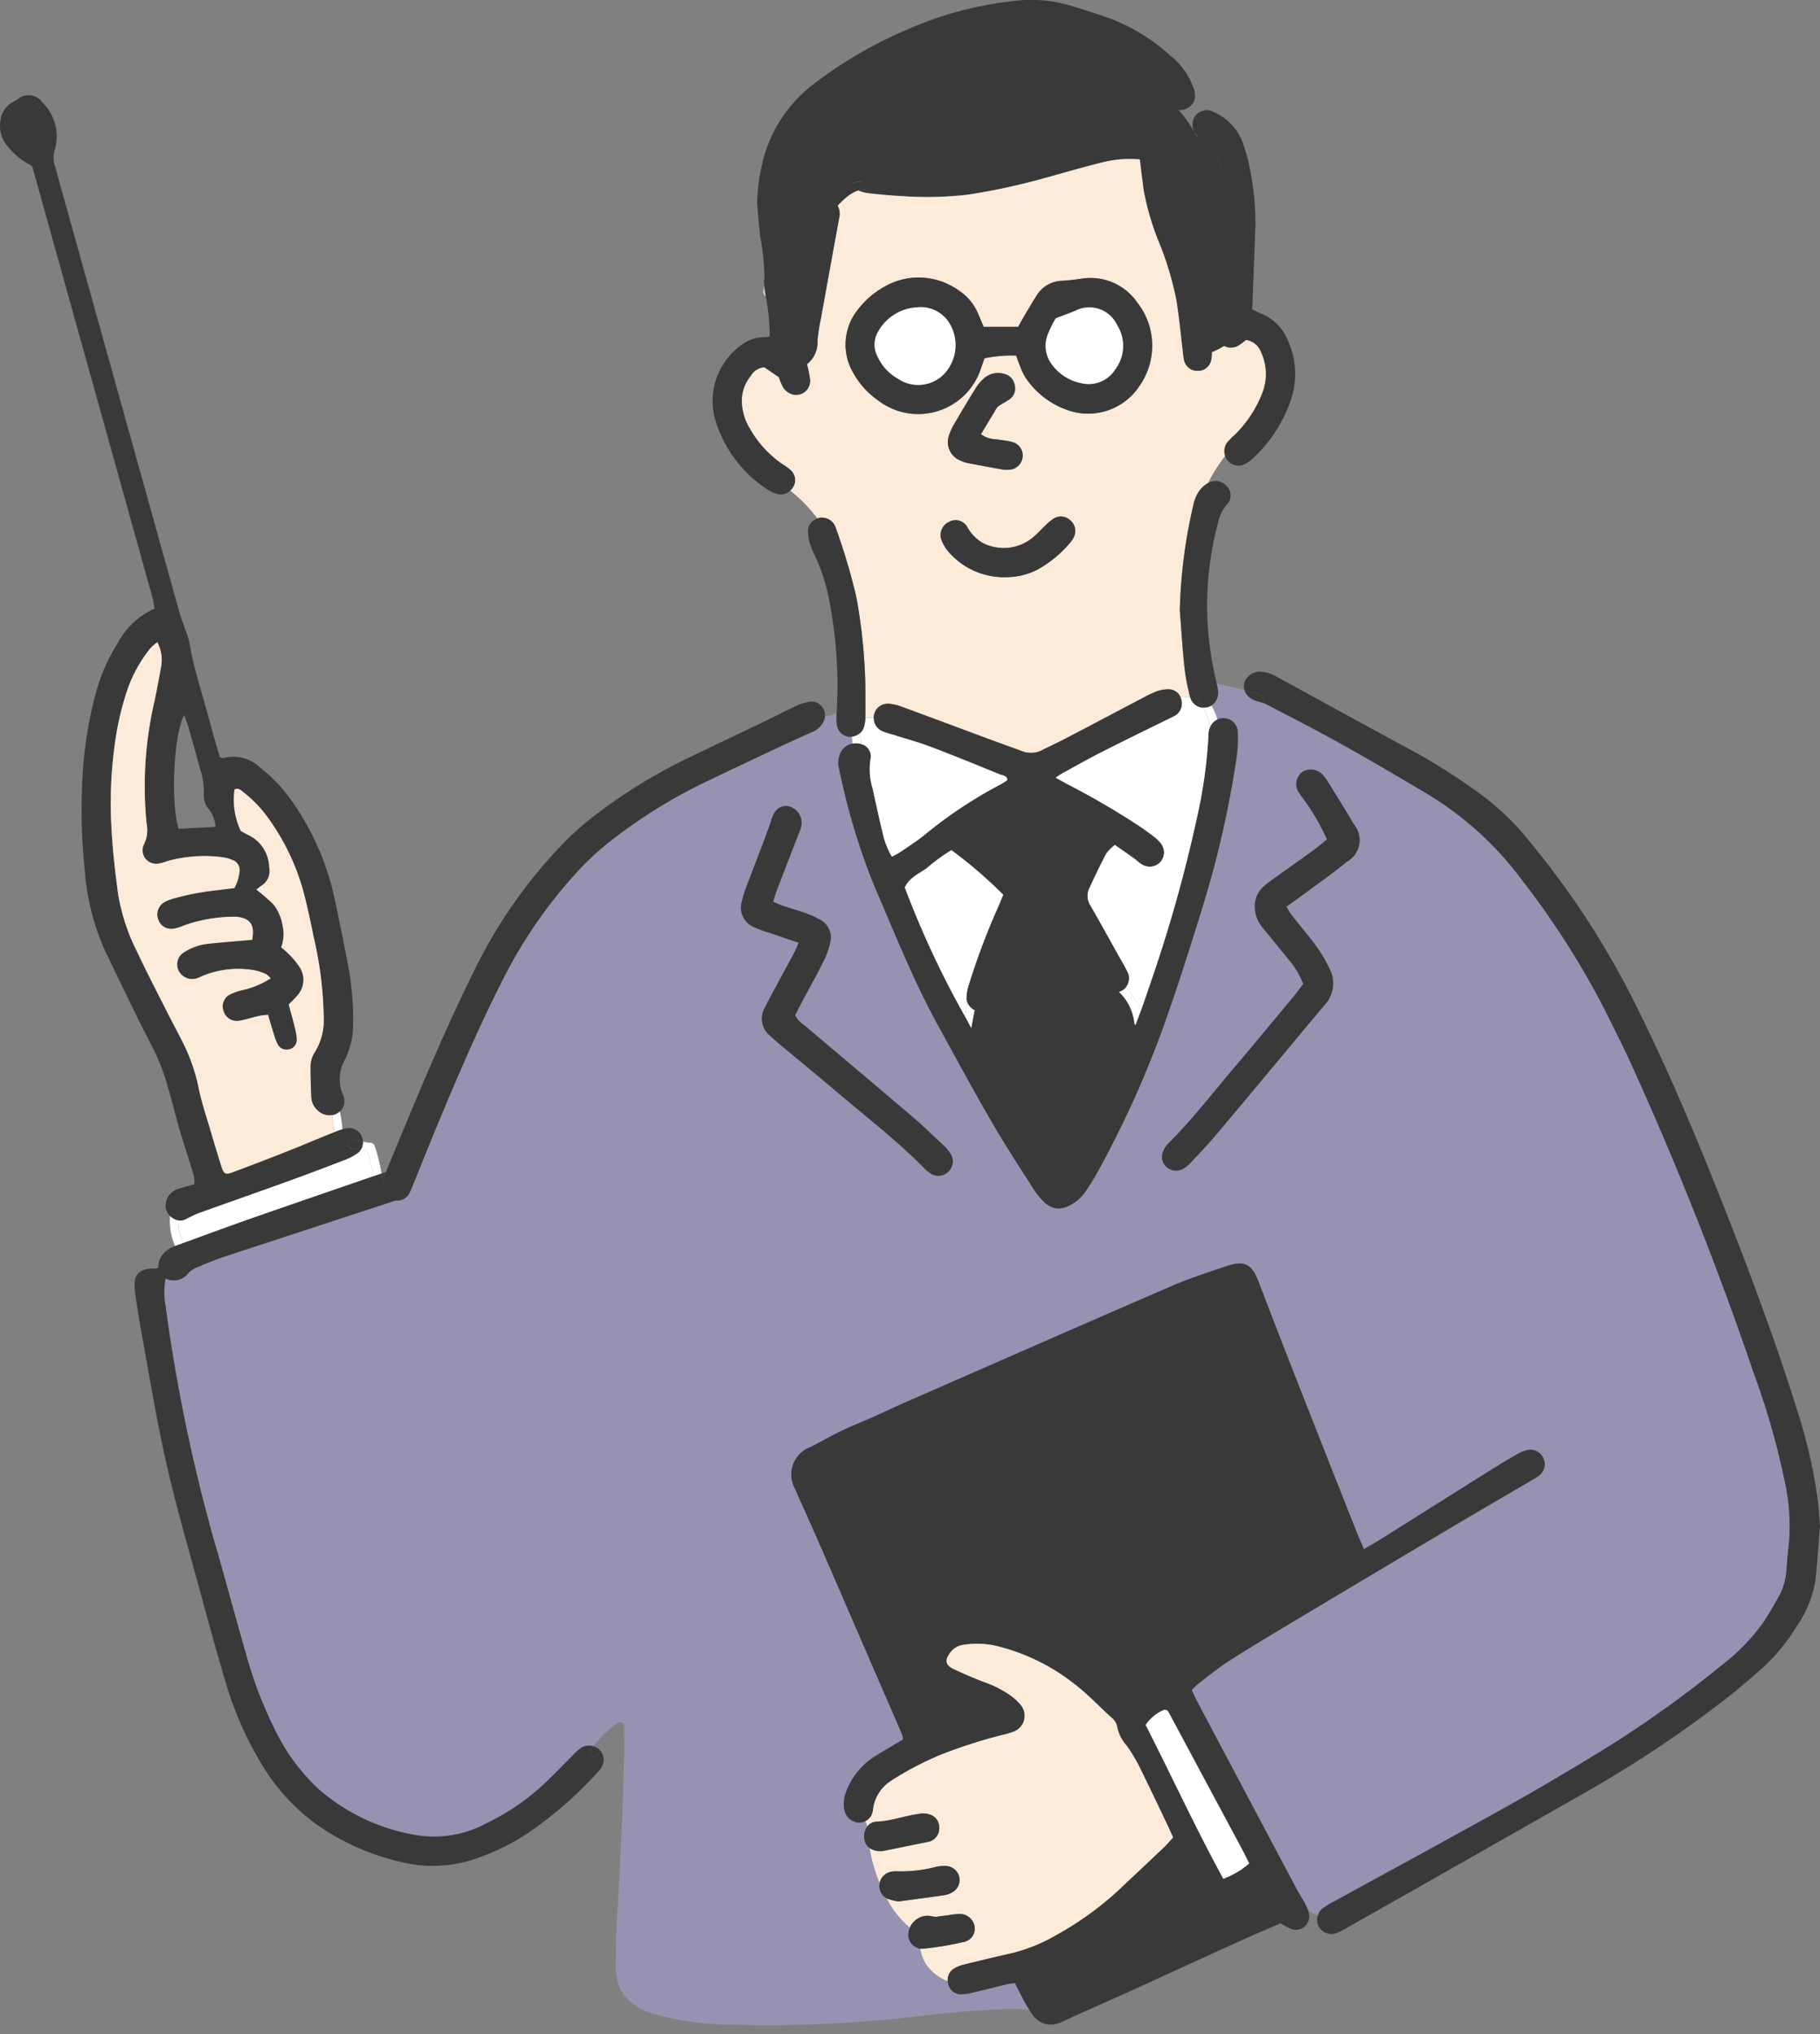 <svg id="title-ill" xmlns="http://www.w3.org/2000/svg" xmlns:xlink="http://www.w3.org/1999/xlink" width="123.891" height="138.432" viewBox="0 0 123.891 138.432">
  <rect x="0" y="0" width="123.891" height="138.432" fill="#808080" stroke="none"/>
  <defs>
    <clipPath id="clip-path">
      <rect id="長方形_1940" data-name="長方形 1940" width="123.891" height="138.432" fill="none"/>
    </clipPath>
  </defs>
  <g id="グループ_1920" data-name="グループ 1920" clip-path="url(#clip-path)">
    <path id="パス_8949" data-name="パス 8949" d="M466.383,391.065a.281.281,0,0,0,.086.2,71.16,71.16,0,0,1-3.2,7.077c-.433.841-.934,1.647-1.416,2.461a5.7,5.7,0,0,1-.424.552c-1.111-1.086-3.745-5.46-6.133-9.882.076-.408.147-.818.229-1.224a.918.918,0,0,0,1.229-.385,1.734,1.734,0,0,0,.192-.466,32.666,32.666,0,0,1,2.367-6.14c.575-1.168.46-1.613-.55-2.454-.78-.651-1.571-1.287-2.347-1.942-.253-.213-.47-.466-.746-.742a16.977,16.977,0,0,1,3.625-1.931,1.03,1.03,0,0,1,.879.1c.725.365,1.451.726,2.17,1.1.261.138.5.315.781.491-.184.385-.347.716-.5,1.05-.443.95-.88,1.9-1.326,2.851a1.86,1.86,0,0,0,.1,1.836c.874,1.526,1.715,3.07,2.579,4.6a2.454,2.454,0,0,0,.424.563.97.97,0,0,0,.95.224,3.436,3.436,0,0,1,1.04,2.061" transform="translate(-389.174 -321.502)" fill="#393939" stroke="#393939" stroke-width="1"/>
    <path id="合体_74" data-name="合体 74" d="M5.137,85.46a1.467,1.467,0,0,1-.1-.2,1.1,1.1,0,0,1-.012-.623.918.918,0,0,1,.3-.469,6.106,6.106,0,0,1,.864-.524c3.887-2.136,7.782-4.248,11.65-6.4,2.008-1.119,3.99-2.293,5.959-3.486a76.525,76.525,0,0,0,8.7-6.141,13.792,13.792,0,0,0,2.83-2.9c.4-.586.741-1.209,1.093-1.823a4.294,4.294,0,0,0,.5-1.847c.049-.605.107-1.212.169-1.818a13.9,13.9,0,0,0-.251-3.935,50.722,50.722,0,0,0-2.133-7.507,228.039,228.039,0,0,0-8.495-21.39c-.529-1.131-1.1-2.246-1.655-3.369a56.52,56.52,0,0,0-5.611-8.8,22.513,22.513,0,0,0-6.485-5.908C10.493,7.142,8.506,5.976,6.5,4.859,4.844,3.936,3.158,3.078,1.477,2.2c-.016-.008-.035-.02-.055-.027l.021-.047a.312.312,0,0,1-.111-.481c-.069.082-.023.031-.21-.056a3.616,3.616,0,0,0-.4-.151C.5,1.366.267,1.3.037,1.245A.845.845,0,0,1,.016.834,1.066,1.066,0,0,1,.084.621C.331.69.57.766.79.848.57.765.331.689.084.619A1.1,1.1,0,0,1,1.135,0,2.37,2.37,0,0,1,2.28.367c3.117,1.7,6.226,3.412,9.352,5.1a42.058,42.058,0,0,1,4.69,3.02,18.268,18.268,0,0,1,3.243,3.208,57.52,57.52,0,0,1,6.83,10.421c2.062,4.077,3.874,8.267,5.571,12.508C34.027,39.769,36,44.952,37.657,50.244a34.515,34.515,0,0,1,1.408,6.124c.076.6.107,1.212.153,1.779-.106,1.255-.178,2.473-.314,3.686a7.554,7.554,0,0,1-1.3,3.16,12.549,12.549,0,0,1-2.472,2.95c-.892.774-1.79,1.55-2.733,2.262A81.645,81.645,0,0,1,23.7,76q-8.381,4.772-16.768,9.522a4.569,4.569,0,0,1-.634.316.967.967,0,0,1-.33.056A1,1,0,0,1,5.137,85.46Zm.111-.188a1.367,1.367,0,0,1-.155-.01A1.367,1.367,0,0,0,5.247,85.272Zm.733-.153c.205-.086.483-.472.237-.665C6.46,84.646,6.185,85.033,5.98,85.119Zm-.345-.727a.287.287,0,0,0-.161-.048A.287.287,0,0,1,5.635,84.391ZM1.746,2.058a.45.45,0,0,0,.09-.538.452.452,0,0,1-.092.538.238.238,0,0,1-.288.076A.239.239,0,0,0,1.746,2.058Z" transform="translate(84.674 45.711)" fill="#393939" stroke="rgba(0,0,0,0)" stroke-miterlimit="10" stroke-width="1"/>
    <path id="パス_8951" data-name="パス 8951" d="M187.373,374.856a13.834,13.834,0,0,1,.248,3.937q-.1.908-.167,1.82a4.3,4.3,0,0,1-.505,1.844c-.351.614-.7,1.237-1.094,1.823a13.865,13.865,0,0,1-2.829,2.9,76.147,76.147,0,0,1-8.7,6.14c-1.966,1.192-3.947,2.366-5.956,3.485-3.87,2.158-7.766,4.27-11.65,6.4a5.706,5.706,0,0,0-.864.524.907.907,0,0,0-.3.471,2.477,2.477,0,0,1-.67-.373,2.832,2.832,0,0,0-.145-.335c-.2-.392-.447-.757-.654-1.144q-3.381-6.363-6.75-12.732c-.123-.234-.228-.478-.354-.744a3.887,3.887,0,0,1,.367-.38c.671-.514,1.324-1.059,2.032-1.518,1.306-.845,2.639-1.651,3.973-2.45q5.661-3.387,11.336-6.751c1.833-1.088,3.677-2.157,5.514-3.236a2.667,2.667,0,0,0,.5-.341.983.983,0,0,0-.787-1.68,2.236,2.236,0,0,0-.751.279q-1.1.634-2.174,1.308-3.655,2.289-7.306,4.591c-.308.193-.627.37-.99.582-.184-.434-.353-.8-.5-1.175q-2.126-5.378-4.245-10.757c-.828-2.109-1.638-4.224-2.454-6.337-.437-1.131-.966-1.4-2.126-1-1.247.424-2.509.822-3.718,1.343-6.021,2.6-12.026,5.243-18.035,7.872-.744.325-1.474.68-2.216,1.009s-1.5.624-2.231.973-1.422.752-2.139,1.115a1.992,1.992,0,0,0-1.06,2.856c.026.063.052.125.08.186.6,1.359,1.218,2.716,1.812,4.079q2.71,6.234,5.4,12.475a1.3,1.3,0,0,1,.044.315c-.614.365-1.226.72-1.83,1.089a4.874,4.874,0,0,0-2.033,2.457,2.148,2.148,0,0,0-.132,1.194,1.074,1.074,0,0,0,1.057.915,1.024,1.024,0,0,0,.388-.1,1.97,1.97,0,0,1,.125.362,1.135,1.135,0,0,0-.2.841.887.887,0,0,0,.37.632l0,.032a10.129,10.129,0,0,0,.669,2.351.945.945,0,0,0,.472,1.022,6.45,6.45,0,0,0,1.586,2,1.043,1.043,0,0,0-.055.16.975.975,0,0,0,.761,1.274,2.759,2.759,0,0,0,1.866,2.209.941.941,0,0,0,.067.289.877.877,0,0,0,.854.606,3.807,3.807,0,0,0,.8-.119c.757-.176,1.51-.369,2.267-.549.187-.045.38-.068.588-.1.222.434.415.826.623,1.21.115.209.229.418.356.619a13.811,13.811,0,0,0-2.3-.015c-1.568.058-3.131.224-4.691.379a86.88,86.88,0,0,1-13.331.645,19.723,19.723,0,0,1-5.558-.825,3.626,3.626,0,0,1-1.937-1.535,4.194,4.194,0,0,1-.318-1.985c-.033-1.414.08-2.843.154-4.257.123-2.341.248-4.683.333-7.027q.083-2.331.089-4.665a.292.292,0,0,0-.437-.25,7.374,7.374,0,0,0-1.666,1.6,1.032,1.032,0,0,0-.892.145,3.954,3.954,0,0,0-.521.479c-.575.574-1.14,1.159-1.722,1.725a15.712,15.712,0,0,1-4.145,2.891,7.51,7.51,0,0,1-4.522.848,13.39,13.39,0,0,1-6.913-3.175,13.656,13.656,0,0,1-2.938-3.981,28.029,28.029,0,0,1-2.024-5.3c-.716-2.469-1.365-4.955-2.09-7.419a115.247,115.247,0,0,1-3.359-16.175,5.053,5.053,0,0,1,0-1.869,1.256,1.256,0,0,0,1.561-.383,1.894,1.894,0,0,1,.681-.423c.559-.24,1.123-.475,1.7-.665q5.731-1.891,11.467-3.763c.089-.029.18-.054.27-.078h.025a.916.916,0,0,0,.857-.443,2.676,2.676,0,0,0,.212-.457c.587-1.439,1.162-2.883,1.757-4.319,1.374-3.308,2.784-6.6,4.413-9.8a32.158,32.158,0,0,1,4.913-7.175,18.364,18.364,0,0,1,2.52-2.348,35.8,35.8,0,0,1,5.733-3.633c1.911-.935,3.843-1.833,5.767-2.74.7-.331,1.413-.649,2.123-.966a1.533,1.533,0,0,0,.755-.645,1.009,1.009,0,0,0,.123-.395c.267-.073.533-.148.8-.222,0,.041,0,.083-.007.123a2.572,2.572,0,0,0,.058.8.928.928,0,0,0,.918.664c.025,0,.048,0,.073-.007.015.155.026.312.039.469a1.133,1.133,0,0,0-.834.659,1.56,1.56,0,0,0-.074,1.088,45.89,45.89,0,0,0,2.312,7.764c1.423,3.291,2.736,6.629,4.47,9.775,1.192,2.162,2.366,4.336,3.606,6.471.916,1.579,1.92,3.108,2.9,4.649a4.3,4.3,0,0,0,.723.842,1.328,1.328,0,0,0,1.6.216,2.855,2.855,0,0,0,1.15-.972c.283-.42.558-.848.8-1.291a68.769,68.769,0,0,0,4.619-10.257c.929-2.61,1.759-5.257,2.576-7.906a68.172,68.172,0,0,0,2.292-10.078,9.081,9.081,0,0,0,.086-1.719.975.975,0,0,0-.972-.974.958.958,0,0,0-.42.087,5.406,5.406,0,0,0-.4-.942,1.061,1.061,0,0,0,.43-1.094c-.019-.132-.045-.261-.075-.392.491.113.986.215,1.477.328.138.032.274.065.411.1a1.109,1.109,0,0,0,.678.693c.231.093.484.135.706.238.019.007.038.017.055.026,1.68.874,3.369,1.733,5.022,2.655,2.008,1.121,3.994,2.284,5.972,3.456a22.466,22.466,0,0,1,6.49,5.908,56.5,56.5,0,0,1,5.61,8.8c.558,1.121,1.125,2.236,1.651,3.371a228,228,0,0,1,8.5,21.39,51.536,51.536,0,0,1,2.132,7.505m-29.84-42.361a1.679,1.679,0,0,0,.455-2.573c-.563-1-1.191-1.965-1.794-2.944a2.3,2.3,0,0,0-.243-.325,1.1,1.1,0,0,0-1.449-.269,1.037,1.037,0,0,0-.208,1.448c.122.2.283.379.415.575a15.021,15.021,0,0,1,1.468,2.567c-.349.28-.653.545-.979.78-.876.635-1.762,1.256-2.64,1.888a7.48,7.48,0,0,0-.72.561,1.79,1.79,0,0,0-.572,1.459,2.278,2.278,0,0,0,.582,1.374c.578.707,1.156,1.413,1.728,2.126a5.324,5.324,0,0,1,.983,1.656c-.221.288-.417.561-.63.819-1.364,1.638-2.72,3.282-4.1,4.906-1.467,1.725-2.851,3.525-4.46,5.128a1.556,1.556,0,0,0-.366.594.905.905,0,0,0,.273,1.014.993.993,0,0,0,1.134.1,2.746,2.746,0,0,0,.539-.459c.51-.542,1.027-1.079,1.507-1.645,1.378-1.625,2.742-3.263,4.11-4.9,1.15-1.375,2.287-2.762,3.448-4.129a2.153,2.153,0,0,0,.349-2.454,9.225,9.225,0,0,0-.925-1.565c-.537-.738-1.136-1.43-1.7-2.149a5.122,5.122,0,0,1-.318-.531c.488-.349.929-.656,1.361-.979.922-.685,1.869-1.343,2.752-2.078m-27.155,21.118a.979.979,0,0,0,.15-1.291,3,3,0,0,0-.463-.534c-.717-.671-1.422-1.355-2.168-1.991-2.369-2.022-4.757-4.02-7.13-6.035-.277-.235-.623-.414-.786-.829.141-.277.289-.579.447-.876.492-.925,1.009-1.839,1.475-2.777a5.291,5.291,0,0,0,.466-1.333,1.339,1.339,0,0,0-.655-1.48,5.816,5.816,0,0,0-1.008-.465c-.508-.184-1.031-.327-1.545-.5-.215-.073-.42-.173-.684-.283.083-.269.138-.494.221-.707q.747-1.941,1.5-3.877a3.181,3.181,0,0,0,.2-.571,1.174,1.174,0,0,0-.828-1.335c-.546-.123-.972.176-1.186.825-.138.417-.277.834-.433,1.245-.431,1.139-.876,2.271-1.3,3.411a6.294,6.294,0,0,0-.295.967,1.439,1.439,0,0,0,.918,1.809c.428.2.889.322,1.336.476.505.173,1.011.343,1.608.545-.142.315-.215.505-.309.683-.479.895-.966,1.785-1.446,2.679-.192.357-.389.713-.562,1.079a1.477,1.477,0,0,0,.325,1.85c.221.211.449.411.683.607,1.326,1.105,2.663,2.2,3.978,3.315,1.985,1.687,4.057,3.276,5.887,5.141a2.23,2.23,0,0,0,.388.324.952.952,0,0,0,1.217-.076" transform="translate(-65.847 -273.856)" fill="#9792b1"/>
    <path id="合体_87" data-name="合体 87" d="M16.806,51.523l-.017-.007a2.08,2.08,0,0,1-.443-.474c-.057-.084-.114-.168-.165-.253a3.749,3.749,0,0,1,1.05.286c.3.137.112.53-.162.531.275,0,.458-.393.166-.531a3.69,3.69,0,0,0-1.05-.286c-.132-.2-.244-.411-.361-.619-.206-.383-.4-.774-.619-1.208-.209.034-.4.057-.592.1-.753.182-1.511.377-2.265.552a3.789,3.789,0,0,1-.8.118.882.882,0,0,1-.855-.606,1.465,1.465,0,0,1-.067-.29.968.968,0,0,1,.138-.586.824.824,0,0,1,.215-.225,2.056,2.056,0,0,1,.728-.316c1.081-.273,2.168-.525,3.254-.774a11.206,11.206,0,0,0,3.086-1.255,21.5,21.5,0,0,0,4.2-3.019c1.033-.979,2.073-1.945,3.1-2.925.215-.205.407-.441.632-.68-.145-.306-.26-.586-.394-.855-.64-1.343-1.276-2.689-1.938-4.019a10.622,10.622,0,0,0-.84-1.383,2.763,2.763,0,0,1-.638-1.249,1.017,1.017,0,0,0-.413-.67c-.828-.751-1.592-1.578-2.48-2.248a13.831,13.831,0,0,0-5.533-2.659,6.257,6.257,0,0,0-2.02-.03,1.343,1.343,0,0,0-.985.633c-.3.441-.239.751.249.99.7.336,1.417.639,2.143.919a7.027,7.027,0,0,1,1.8.919,3.39,3.39,0,0,1,.6.545,1.154,1.154,0,0,1-.438,1.915,3.914,3.914,0,0,1-.676.2,34.638,34.638,0,0,0-4.247,1.363A20.817,20.817,0,0,0,7.1,35a2.17,2.17,0,0,0-.253.165,2.665,2.665,0,0,0-1.279,1.969,1.3,1.3,0,0,1-.094.357A2.383,2.383,0,0,0,4.6,36.7a.3.3,0,0,0-.438.242A.3.3,0,0,1,4.6,36.7a2.408,2.408,0,0,1,.874.791.923.923,0,0,1-.44.461.99.99,0,0,1-.391.1,1.083,1.083,0,0,1-1.057-.916,2.213,2.213,0,0,1,.134-1.191,4.852,4.852,0,0,1,2.037-2.457c.6-.37,1.215-.727,1.827-1.09a1.26,1.26,0,0,0-.04-.316Q4.834,25.845,2.132,19.607C1.544,18.244.927,16.885.318,15.528c-.024-.064-.05-.124-.077-.188A1.992,1.992,0,0,1,1.3,12.486c.721-.364,1.414-.771,2.141-1.117s1.491-.639,2.228-.973,1.473-.683,2.216-1.006C13.895,6.758,19.9,4.119,25.923,1.517,27.128.992,28.393.6,29.638.171c1.161-.394,1.694-.128,2.127,1,.815,2.11,1.629,4.231,2.453,6.334q2.116,5.387,4.247,10.76c.146.374.318.74.5,1.175.361-.212.679-.39.991-.582q3.653-2.292,7.3-4.59c.716-.448,1.44-.889,2.177-1.309a2.309,2.309,0,0,1,.751-.279.942.942,0,0,1,.989.562.952.952,0,0,1-.2,1.117,2.6,2.6,0,0,1-.5.343c-1.838,1.077-3.682,2.147-5.513,3.234q-5.674,3.367-11.339,6.755c-1.336.8-2.665,1.6-3.975,2.447-.7.458-1.357,1.006-2.03,1.518a3.985,3.985,0,0,0-.37.381c.132.266.238.508.356.744q3.373,6.366,6.752,12.732c.2.387.457.751.652,1.144a2.512,2.512,0,0,1,.145.336,5.4,5.4,0,0,0-.5-.327.307.307,0,0,0-.137-.034.307.307,0,0,1,.137.034,5.708,5.708,0,0,1,.5.327,1.41,1.41,0,0,1,.091.421.874.874,0,0,1-.044.3s0,0,0,0a.915.915,0,0,1-1.135.589,5.726,5.726,0,0,1-.778-.4c-.968.421-2,.852-3,1.313-2.279,1.033-4.548,2.08-6.83,3.12-1.659.754-3.338,1.477-4.991,2.248a1.973,1.973,0,0,1-.842.212A1.338,1.338,0,0,1,16.806,51.523Zm9.468-9.892c-.868.8-1.744,1.6-2.605,2.4a24.709,24.709,0,0,1-5.927,4.019c-.181.084-.346.192-.55.3a3.117,3.117,0,0,0,.694,1.259c.333-.131.649-.236.952-.374,2.772-1.232,5.549-2.46,8.307-3.722.952-.434,1.861-.956,2.794-1.424a.558.558,0,0,0,.293-.37c.187.067.393.182.528-.074-.179.024-.354.047-.528.068,0,0,0,0-.012,0a1.4,1.4,0,0,1-1.426.182,1.587,1.587,0,0,1-.933-1c-.1-.249-.208-.5-.328-.74a3.808,3.808,0,0,0-.61-1.074C26.677,41.292,26.468,41.457,26.274,41.632Zm-14.4,7.448a2.965,2.965,0,0,0,.716-.087A2.992,2.992,0,0,1,11.872,49.08Zm.861-.542a.271.271,0,0,0-.222-.114A.271.271,0,0,1,12.733,48.538Zm-.854-.037a2.724,2.724,0,0,1-1.114-.249A2.712,2.712,0,0,0,11.879,48.5Zm22.438-4.362a.24.24,0,0,1-.1-.2A.24.24,0,0,0,34.317,44.139Zm-3.557-.495c.01,0,.019,0,.032,0a.164.164,0,0,0,.017-.024h-.036A.066.066,0,0,1,30.76,43.644Zm1.221-.858a3.571,3.571,0,0,0-1.172.831,3.258,3.258,0,0,0,1.353-.481c.055-.023.087-.192.057-.256a.31.31,0,0,0-.208-.1A.094.094,0,0,0,31.982,42.786ZM24.109,31.4c1.795,3.524,3.416,7.044,5.287,10.463a5.774,5.774,0,0,0,1.76-1.04c-.177-.357-.306-.626-.447-.9q-2.541-4.725-5.073-9.457a.188.188,0,0,0-.077-.068c-.027-.01-.064-.013-.169-.044A2.809,2.809,0,0,0,24.109,31.4Zm5.1-28.92c-.836.273-1.68.518-2.5.848q-6.43,2.615-12.852,5.274c-.969.4-1.915.842-2.871,1.282s-1.9.889-2.843,1.333-1.878.942-2.852,1.333S3.522,13.64,2.552,14.031c-.2.081-.328.306-.493.471.117.3.2.552.311.8q2.591,5.952,5.183,11.9c.193.444.387.885.586,1.329.347.794.7,1.588,1.057,2.379a5.3,5.3,0,0,0,.386.592c.936-.33,1.824-.643,2.8-.986a4.754,4.754,0,0,0-.467-.3c-.7-.33-1.421-.632-2.114-.979a2.26,2.26,0,0,1-1.026-.993,2.643,2.643,0,0,1-.236-.636,3.287,3.287,0,0,1,2.488-3.645,8.2,8.2,0,0,1,3.228.05,18.68,18.68,0,0,1,7.013,3.705,11.494,11.494,0,0,0,1.908,1.565c.807-.508,1.615-1,2.406-1.518,1.73-1.124,3.426-2.3,5.18-3.389C32.661,23.2,34.6,22.1,36.522,20.957c.222-.131.416-.306.613-.441C35.6,16.228,30.359,3.1,29.864,2.345A5.616,5.616,0,0,0,29.212,2.483Z" transform="translate(53.88 85.978)" fill="#393939" stroke="rgba(0,0,0,0)" stroke-miterlimit="10" stroke-width="1"/>
    <path id="パス_8953" data-name="パス 8953" d="M557.735,364.249a1.679,1.679,0,0,1-.455,2.573c-.883.735-1.83,1.393-2.752,2.078-.431.322-.873.63-1.361.979a5.118,5.118,0,0,0,.318.532c.563.719,1.162,1.412,1.7,2.149a9.213,9.213,0,0,1,.925,1.565,2.153,2.153,0,0,1-.349,2.454c-1.16,1.367-2.3,2.753-3.448,4.129-1.368,1.634-2.732,3.272-4.11,4.9-.481.567-1,1.1-1.507,1.645a2.747,2.747,0,0,1-.539.459.992.992,0,0,1-1.134-.1.905.905,0,0,1-.273-1.014,1.558,1.558,0,0,1,.366-.594c1.609-1.6,2.993-3.4,4.46-5.128,1.381-1.624,2.737-3.268,4.1-4.906.213-.258.409-.531.63-.819a5.319,5.319,0,0,0-.983-1.656c-.572-.713-1.15-1.419-1.728-2.126a2.278,2.278,0,0,1-.582-1.374,1.79,1.79,0,0,1,.572-1.46,7.46,7.46,0,0,1,.72-.561c.879-.632,1.764-1.253,2.64-1.888.325-.235.63-.5.979-.78a15.019,15.019,0,0,0-1.468-2.568c-.132-.2-.293-.373-.415-.575a1.037,1.037,0,0,1,.208-1.448,1.1,1.1,0,0,1,1.449.269,2.289,2.289,0,0,1,.242.325c.6.979,1.23,1.943,1.794,2.944" transform="translate(-465.595 -308.183)" fill="#393939"/>
    <path id="パス_8955" data-name="パス 8955" d="M420.246,626.361c-.19.139-.388.312-.609.443-1.92,1.141-3.863,2.242-5.758,3.42-1.751,1.089-3.449,2.264-5.177,3.389-.791.517-1.6,1.008-2.408,1.518a11.494,11.494,0,0,1-1.905-1.564,18.708,18.708,0,0,0-7.017-3.709,8.129,8.129,0,0,0-3.227-.045,3.287,3.287,0,0,0-2.488,3.642,2.712,2.712,0,0,0,.235.636l-.642.283q-.292-.662-.582-1.325-2.594-5.951-5.182-11.9c-.106-.247-.2-.5-.315-.8.164-.163.3-.392.494-.471.971-.391,1.77-1.09,2.749-1.478s1.9-.884,2.848-1.332,1.894-.9,2.846-1.336,1.9-.88,2.871-1.279q6.419-2.653,12.854-5.274c.812-.33,1.658-.575,2.493-.848a5.908,5.908,0,0,1,.654-.14c.492.754,5.736,13.886,7.265,18.17" transform="translate(-329.237 -519.868)" fill="#393939" stroke="#393939" stroke-width="1"/>
    <path id="合体_71" data-name="合体 71" d="M4.333,33.6a2.156,2.156,0,0,1-.547-.26A8.544,8.544,0,0,1,.113,28.291a4.714,4.714,0,0,1,1.951-4.879,2.483,2.483,0,0,1,1.326-.456c.161,0,.322-.025.508-.043a14.945,14.945,0,0,0-.274-2.759h0c-.023-.132-.042-.264-.063-.394s-.039-.25-.049-.372c.016-.161.025-.324.027-.487a1.278,1.278,0,0,1,.041-.142,1.063,1.063,0,0,1,.512-.619,7.8,7.8,0,0,1-.076,1.841.242.242,0,0,1-.111.175.243.243,0,0,0,.113-.175,7.967,7.967,0,0,0,.076-1.843.829.829,0,0,1,.143-.058.907.907,0,0,0-.145.058,1.073,1.073,0,0,0-.512.621,1.248,1.248,0,0,0-.041.14,15.693,15.693,0,0,0-.3-2.84.461.461,0,0,1,0-.054v0c0-.006,0-.011,0-.016-.078-.7-.136-1.4-.2-2.106a13.177,13.177,0,0,1,.363-2.817A9.475,9.475,0,0,1,6.8,5.792a29.28,29.28,0,0,1,6.555-3.82A24.473,24.473,0,0,1,20.579.064,9.292,9.292,0,0,1,24.1.31c.974.276,1.936.6,2.9.924a13.1,13.1,0,0,1,4.207,2.588A4.849,4.849,0,0,1,32.76,6.037a1.413,1.413,0,0,1,.085.592.938.938,0,0,1-.477.712h0a1.064,1.064,0,0,1-.21.1.88.88,0,0,1-.312.06.764.764,0,0,1-.114-.01,4.722,4.722,0,0,0-.7-.625.314.314,0,0,1,.056-.537.313.313,0,0,0-.056.539,4.4,4.4,0,0,1,.694.623.967.967,0,0,1-.578-.334,1.874,1.874,0,0,1-.348-.609,3.374,3.374,0,0,0-1.1-1.43A11.1,11.1,0,0,0,26.05,2.97c-.293-.089-.574-.2-.858-.31a10.812,10.812,0,0,0-5.152-.588,10.824,10.824,0,0,1,5.15.588c.283.109.567.221.858.31A11.147,11.147,0,0,1,29.7,5.115a3.376,3.376,0,0,1,1.1,1.43,1.919,1.919,0,0,0,.35.611.959.959,0,0,0,.578.332,8.067,8.067,0,0,1,1.158,1.668.265.265,0,0,0,.163.138,1.913,1.913,0,0,0,.415.3,1.947,1.947,0,0,1,.978,1.35A15,15,0,0,1,35,15.56c-.076,1.69-.171,3.377-.256,5.069a1.7,1.7,0,0,1-.338,1.235.813.813,0,0,0-.142.376,1.136,1.136,0,0,0,.131.892,1.13,1.13,0,0,1-.13-.892.777.777,0,0,1,.141-.376,1.725,1.725,0,0,0,.34-1.235c.082-1.692.177-3.379.254-5.071a15.1,15.1,0,0,0-.554-4.615,1.954,1.954,0,0,0-.977-1.35,1.906,1.906,0,0,1-.418-.3.223.223,0,0,0,.063.008.225.225,0,0,1-.062-.008c-.025-.021-.046-.043-.069-.064a1.028,1.028,0,0,1-.151-1.284v0c0-.006.005-.008.005-.012A.974.974,0,0,1,34.1,7.616a3.706,3.706,0,0,1,2.023,2.161c.121.423.28.838.363,1.269a18.762,18.762,0,0,1,.475,4.225c-.041,1.118-.085,2.235-.126,3.349-.032.809-.06,1.62-.09,2.433.223.108.4.209.586.281a3.293,3.293,0,0,1,1.827,1.812,5.5,5.5,0,0,1,.151,4.252,9.638,9.638,0,0,1-2.42,3.705,2.784,2.784,0,0,1-.559.436,1.02,1.02,0,0,1-.528.153.936.936,0,0,1-.542-.176,5.578,5.578,0,0,1,.875-.921,5.475,5.475,0,0,0-.877.923.849.849,0,0,1-.139-.12.94.94,0,0,1-.223-.361l0,0a1.01,1.01,0,0,1,.149-.939,5.77,5.77,0,0,1,.5-.506,8.027,8.027,0,0,0,1.885-2.859,3.524,3.524,0,0,0-.093-2.764,1.269,1.269,0,0,0-1.016-.824,4.424,4.424,0,0,1-.442.335,1,1,0,0,1-1.052.068,4.838,4.838,0,0,1-.826.425,2.189,2.189,0,0,1-.048.543.911.911,0,0,1-.963.73.925.925,0,0,1-.892-.7,6.467,6.467,0,0,1-.1-.805c-.137-1.1-.238-2.219-.421-3.319a21.4,21.4,0,0,0-1.2-3.977,18.092,18.092,0,0,1-1.005-3.4c-.057-.368-.1-.737-.147-1.106-.043-.334-.079-.665-.13-1.086a7.563,7.563,0,0,0-2.7.239c-1.214.3-2.417.654-3.62.986a44.641,44.641,0,0,1-5.348,1.17,23.908,23.908,0,0,1-4.561.1c-.487-.023-.974-.064-1.46-.111v0l-.361-.033-.3-.035a.64.64,0,0,0-.8-.208,2.761,2.761,0,0,0-.9.547A6.118,6.118,0,0,0,8.526,14a1.084,1.084,0,0,0-.425-.433,4.753,4.753,0,0,1,.455-.452,4.524,4.524,0,0,0-.455.45,1.116,1.116,0,0,0-.164-.068,1.122,1.122,0,0,1,.164.07A1.1,1.1,0,0,1,8.526,14a3.608,3.608,0,0,0-.81,1.407A3.612,3.612,0,0,1,8.528,14a1.15,1.15,0,0,1,.142.6,1.391,1.391,0,0,1-.031.2Q8,18.293,7.368,21.787a10.8,10.8,0,0,0-.211,1.4,1.893,1.893,0,0,1-.714,1.595,7.98,7.98,0,0,1,.206,1.03.96.96,0,0,1-1.264,1.014,1.177,1.177,0,0,1-.546-.413,3.68,3.68,0,0,1-.323-.739c-.332-.229-.666-.456-.984-.675a1.156,1.156,0,0,0-.922.592,2.686,2.686,0,0,0-.6,1.482A3.633,3.633,0,0,0,2.571,29.2a7.263,7.263,0,0,0,2.182,2.375,3.927,3.927,0,0,1,.573.415.91.91,0,0,1,.149,1.2,1.157,1.157,0,0,1-.174.2c-.39-.32-.793-.613-1.2-.888a.348.348,0,0,0-.044-.025A.348.348,0,0,1,4.1,32.5c.408.276.811.568,1.2.888a.947.947,0,0,1-.611.262.416.416,0,0,1-.049,0A.909.909,0,0,1,4.333,33.6ZM3.807,33a.28.28,0,0,1-.133-.239A.28.28,0,0,0,3.807,33Zm31.96-2.854a5.445,5.445,0,0,0-.817.823,5.609,5.609,0,0,1,.815-.821c.283-.229.687.161.425.4.211-.186.006-.47-.233-.471A.3.3,0,0,0,35.767,30.15ZM33.652,24.1a.29.29,0,1,1-.155-.559C33.144,23.661,33.3,24.221,33.652,24.1Zm.315-.731c.013.147.023.295.031.44-.008-.145-.017-.293-.028-.442A0,0,0,0,0,33.967,23.37Zm1.385-1.655a1.252,1.252,0,0,1,.255.7,1.252,1.252,0,0,0-.255-.7.292.292,0,0,0-.332-.116.341.341,0,0,1,.089-.012A.29.29,0,0,1,35.351,21.715ZM5.505,19.022c.014.27-.005.541.01.811.006.122-.006.277.21.334-.214-.056-.2-.213-.21-.334-.013-.272,0-.543-.01-.813a1.246,1.246,0,0,0-.129-.508A1.247,1.247,0,0,1,5.505,19.022Zm-1.615,1.14,0,0Zm.085-3.09q.029.2.052.4c-.016-.134-.033-.27-.052-.4a.906.906,0,0,0,.289.041h0a.987.987,0,0,1-.283-.041c-.054-.392-.118-.782-.182-1.168-.047-.287-.393-.257-.518-.058.126-.2.471-.224.517.06.063.386.128.776.182,1.168ZM31.39,13.329a19.032,19.032,0,0,0,.809,2.4c.144.345.281.693.406,1.042-.125-.349-.262-.7-.406-1.042a19.032,19.032,0,0,1-.809-2.4,6.187,6.187,0,0,1-.248-1.589A6.187,6.187,0,0,0,31.39,13.329ZM7.446,15.61a.173.173,0,0,1-.031,0A.173.173,0,0,0,7.446,15.61Zm-.165-.045a.259.259,0,0,1-.056-.042A.259.259,0,0,0,7.281,15.565ZM5.091,13.69v0a9.784,9.784,0,0,1,.055-1.036A9.775,9.775,0,0,0,5.091,13.69Zm5.919-1.1a1.426,1.426,0,0,0-1.538-.062s0,0,0,0h0a2.058,2.058,0,0,1,.815-.19A1.082,1.082,0,0,1,11.01,12.586Zm3.918-1.026h0Zm-4.342-.435a20.842,20.842,0,0,0,2.513.336c.129.016.261.027.391.039-.13-.012-.262-.023-.391-.039a20.842,20.842,0,0,1-2.513-.336,1.125,1.125,0,0,0-.172-.027A1.125,1.125,0,0,1,10.586,11.125Zm-.238-.031a.2.2,0,0,0-.033,0A.2.2,0,0,1,10.348,11.094ZM30.106,8.745a3.432,3.432,0,0,1,.506.027,1,1,0,0,1,.87,1.011,1,1,0,0,0-.87-1.011,3.432,3.432,0,0,0-.506-.027c-.1,0-.193-.006-.289-.008C29.914,8.739,30.009,8.745,30.106,8.745Zm3.283.118a.345.345,0,0,1,.03.083.345.345,0,0,0-.03-.083c-.019-.039-.04-.076-.06-.115C33.35,8.788,33.37,8.824,33.39,8.863Zm-3.825-.128h0ZM8.216,7.166l.291-.229C8.408,7.012,8.311,7.09,8.216,7.166Z" transform="translate(48.5 -0.004)" fill="#393939" stroke="rgba(0,0,0,0)" stroke-miterlimit="10" stroke-width="1"/>
    <path id="パス_8960" data-name="パス 8960" d="M584.73,324.224l-.023.048c-.222-.1-.475-.145-.706-.238a1.108,1.108,0,0,1-.678-.693q.346.085.688.193a3.338,3.338,0,0,1,.4.152c.187.086.141.137.209.055a.313.313,0,0,0,.112.482" transform="translate(-498.612 -276.385)" fill="#393939"/>
    <path id="パス_8961" data-name="パス 8961" d="M584.578,886.748c.032.065,0,.234-.054.255a3.254,3.254,0,0,1-1.352.484,3.5,3.5,0,0,1,1.169-.829.255.255,0,0,1,.237.09" transform="translate(-498.483 -757.889)" fill="#393939" stroke="#393939" stroke-width="1"/>
    <path id="合体_67" data-name="合体 67" d="M19.049,40.294c-.762-.277-1.526-.551-2.286-.834-1.965-.729-3.927-1.464-5.9-2.187a3.013,3.013,0,0,0-.882-.2.951.951,0,0,0-.977.725.872.872,0,0,0-.032.235L8.4,38.022c.016-.71.006-1.421.006-2.133a36.99,36.99,0,0,0-.63-6.15,43.22,43.22,0,0,0-1.39-4.655A.837.837,0,0,0,6.3,24.9a1,1,0,0,0-1.039-.473.905.905,0,0,0-.118.037c-.115-.153-.233-.3-.349-.44A10.547,10.547,0,0,0,3.3,22.576a.949.949,0,0,0,.172-.205.911.911,0,0,0-.148-1.2,4.179,4.179,0,0,0-.573-.415A7.234,7.234,0,0,1,.573,18.382,3.647,3.647,0,0,1,.008,16.26a2.7,2.7,0,0,1,.6-1.483,1.158,1.158,0,0,1,.919-.591l.985.675a3.7,3.7,0,0,0,.325.741,1.166,1.166,0,0,0,.545.411A.959.959,0,0,0,4.649,15a8.519,8.519,0,0,0-.206-1.03,1.877,1.877,0,0,0,.713-1.594,11.149,11.149,0,0,1,.212-1.4Q6,7.477,6.637,3.986a1.2,1.2,0,0,0,.032-.2,1.144,1.144,0,0,0-.142-.6,6.124,6.124,0,0,1,.506-.5,2.749,2.749,0,0,1,.906-.547,1.667,1.667,0,0,0,.207.083,3.575,3.575,0,0,0,.591.122c.1.014.2.025.3.035l.361.037c.008.02.013.037.019.056a.275.275,0,0,1-.194.345.275.275,0,0,0,.194-.345c-.006-.019-.011-.037-.019-.056.488.047.974.087,1.462.111a23.727,23.727,0,0,0,4.56-.1A44.583,44.583,0,0,0,20.77,1.26c1.2-.332,2.406-.684,3.62-.985a7.574,7.574,0,0,1,2.7-.239c.05.421.087.752.13,1.086.047.368.09.737.148,1.105a17.92,17.92,0,0,0,1.006,3.4,21.5,21.5,0,0,1,1.2,3.975c.181,1.1.281,2.214.418,3.321a7.024,7.024,0,0,0,.109.8.921.921,0,0,0,.89.7.911.911,0,0,0,.963-.731A2.276,2.276,0,0,0,32,13.153a4.653,4.653,0,0,0,.824-.423,1,1,0,0,0,1.051-.07,4.09,4.09,0,0,0,.442-.335,1.273,1.273,0,0,1,1.019.826,3.515,3.515,0,0,1,.091,2.765,8.043,8.043,0,0,1-1.885,2.86,5.707,5.707,0,0,0-.5.5,1.008,1.008,0,0,0-.149.94,11.871,11.871,0,0,0-1.156,1.836,1.934,1.934,0,0,0-.641.584,2.8,2.8,0,0,0-.369.933,34.988,34.988,0,0,0-.917,7.139c.1,1.278.176,2.561.31,3.837a13.8,13.8,0,0,0,.264,1.561c.035.145.068.289.1.432.008.031.018.064.027.093l-.64.033a.873.873,0,0,0-.815-.574,2.345,2.345,0,0,0-.791.126,6.7,6.7,0,0,0-.917.429c-1.768.925-3.53,1.859-5.3,2.784-.539.281-1.094.535-1.637.808a1.58,1.58,0,0,1-.725.177A1.873,1.873,0,0,1,19.049,40.294Zm1.131-12.376a7.889,7.889,0,0,0,2.233-1.881,1.123,1.123,0,0,0,.163-.254.95.95,0,0,0-.215-1.192.929.929,0,0,0-1.127-.116,3.34,3.34,0,0,0-.543.446c-.273.254-.516.539-.8.78a3.12,3.12,0,0,1-3.5.426,2.846,2.846,0,0,1-1.038-1.074.909.909,0,0,0-1.236-.355.976.976,0,0,0-.5,1.28,2.571,2.571,0,0,0,.469.77,5.016,5.016,0,0,0,4.1,1.708A4.533,4.533,0,0,0,20.179,27.918Zm-3.678-13a3,3,0,0,0-.586.689c-.5.8-.982,1.615-1.458,2.429a3.752,3.752,0,0,0-.341.735,1.354,1.354,0,0,0,.768,1.758,1.878,1.878,0,0,0,.477.163c.793.155,1.588.3,2.383.444a1.76,1.76,0,0,0,.4.017.973.973,0,0,0,.966-.861.947.947,0,0,0-.764-1.041c-.326-.082-.663-.116-1-.169a1.86,1.86,0,0,1-1.077-.347c.326-.539.638-1.059.952-1.573a1,1,0,0,1,.229-.331c.24-.173.52-.295.758-.469a.906.906,0,0,0,.359-.987.936.936,0,0,0-.737-.75,1.7,1.7,0,0,0-.408-.052A1.39,1.39,0,0,0,16.5,14.918ZM9.761,8.669A5.858,5.858,0,0,0,7.92,10.233a3.794,3.794,0,0,0-.311,4.37,5.623,5.623,0,0,0,1.7,1.857,4.487,4.487,0,0,0,6.968-2.2c.078-.221.153-.44.243-.69a8.668,8.668,0,0,1,2.156-.182c.086.229.155.45.247.661a4.565,4.565,0,0,0,.382.822,5.677,5.677,0,0,0,2.83,2.21,4.178,4.178,0,0,0,4.975-1.692,4.753,4.753,0,0,0-.178-5.6,3.863,3.863,0,0,0-3.9-1.617c-.4.054-.8.1-1.206.126a2.081,2.081,0,0,0-1.713.942c-.331.506-.632,1.036-.944,1.559-.118.2-.226.4-.353.634h-2.35c-.13-.308-.243-.586-.365-.863A3.483,3.483,0,0,0,14.839,9,5.2,5.2,0,0,0,12,8.07,4.662,4.662,0,0,0,9.761,8.669ZM9.124,2.835h0ZM8.93,2.757A.217.217,0,0,1,8.9,2.714.217.217,0,0,0,8.93,2.757Z" transform="translate(50.499 10.814)" fill="#fdebda" stroke="rgba(0,0,0,0)" stroke-miterlimit="10" stroke-width="1"/>
    <path id="パス_8965" data-name="パス 8965" d="M543.619,810.728c.141.266.272.536.452.893a5.732,5.732,0,0,1-1.763,1.043c-1.87-3.418-3.49-6.942-5.286-10.468a2.813,2.813,0,0,1,1.281-1.034,1.047,1.047,0,0,1,.171.042.177.177,0,0,1,.076.065q2.535,4.729,5.07,9.458" transform="translate(-459.035 -684.816)" fill="#fff"/>
    <path id="合体_72" data-name="合体 72" d="M14.075,34.942a4.5,4.5,0,0,1-.725-.843c-.98-1.542-1.985-3.07-2.9-4.648-1.24-2.136-2.413-4.309-3.6-6.473C5.109,19.833,3.8,16.494,2.375,13.2A45.656,45.656,0,0,1,.063,5.441,1.562,1.562,0,0,1,.136,4.352a1.125,1.125,0,0,1,.833-.658c.035-.008.071-.012.108-.017a1.19,1.19,0,0,1,.466.041c.057.7.113,1.394.219,2.088.058.368-.5.523-.559.155.058.37.617.213.561-.155-.108-.693-.163-1.391-.221-2.088a.865.865,0,0,1,.646,1.046,4.492,4.492,0,0,0,.147,1.991c.221.992.43,1.985.672,2.969a5.431,5.431,0,0,0,.637,1.662,5.532,5.532,0,0,0,.523-.279c.61-.424,1.249-.817,1.817-1.294a29.776,29.776,0,0,1,5.072-3.349c.147-.081.287-.174.426-.269.017-.012.011-.062.016-.1-.068-.24-.308-.236-.478-.3-1.565-.637-3.13-1.28-4.713-1.879-.851-.321-1.735-.56-2.605-.837a4.793,4.793,0,0,1-.763-.254.982.982,0,0,1-.532-.883,1.052,1.052,0,0,1,.033-.234A.953.953,0,0,1,3.419.98a3.048,3.048,0,0,1,.883.2c1.967.72,3.93,1.458,5.9,2.187.759.281,1.524.556,2.285.833a1.652,1.652,0,0,0,1.377-.052c.542-.273,1.1-.529,1.635-.808,1.768-.926,3.532-1.859,5.3-2.785a6.793,6.793,0,0,1,.918-.428A2.338,2.338,0,0,1,22.5,0a.874.874,0,0,1,.813.573.97.97,0,0,1,.049.149.976.976,0,0,1-.415,1.061,3.235,3.235,0,0,1-.364.18c-1.574.781-3.155,1.547-4.722,2.343-.875.442-1.726.93-2.588,1.4-.143.081-.279.18-.478.308.35.192.636.354.931.511a52.051,52.051,0,0,1,4.813,2.818c.336.227.666.467.985.716a2.31,2.31,0,0,1,.43.426.986.986,0,0,1-.062,1.3,1,1,0,0,1-1.216.137c-.2-.12-.372-.294-.564-.432-.411-.294-.823-.579-1.284-.9a2.943,2.943,0,0,0-.585.583c-.411.775-.785,1.571-1.157,2.367a1.192,1.192,0,0,0,.072,1.162c.7,1.232,1.392,2.475,2.086,3.715a9.1,9.1,0,0,1,.478.891.961.961,0,0,1-.14.961,8.081,8.081,0,0,0-.908-.868,8.081,8.081,0,0,1,.908.868.926.926,0,0,1-.217.2,1,1,0,0,1-.267.124.97.97,0,0,1-.949-.222,2.464,2.464,0,0,1-.424-.564c-.864-1.534-1.7-3.078-2.58-4.6a1.863,1.863,0,0,1-.1-1.836c.445-.947.881-1.9,1.325-2.851.157-.333.32-.664.5-1.05-.276-.176-.518-.353-.78-.49-.718-.378-1.445-.74-2.171-1.1a1.023,1.023,0,0,0-.877-.1A16.922,16.922,0,0,0,9.429,9.706c.275.275.492.529.746.742.774.655,1.567,1.292,2.347,1.942,1.009.841,1.124,1.286.55,2.454a32.724,32.724,0,0,0-2.368,6.14,1.676,1.676,0,0,1-.192.467.916.916,0,0,1-1.228.384A1.048,1.048,0,0,1,8.8,21.34a.773.773,0,0,1-.07-.3,2.919,2.919,0,0,1,.145-.889,47.4,47.4,0,0,1,1.959-5.222c.131-.306.259-.616.4-.947A30.984,30.984,0,0,0,7.7,10.945a12.955,12.955,0,0,0-1.683,1.228c-.54.389-1.2.653-1.491,1.315A63.3,63.3,0,0,0,8.615,22.24c-.01.05-.019.1-.027.151.008-.05.017-.1.027-.151.145.273.293.546.438.817-.031.182-.065.364-.1.546.036-.182.07-.364.1-.544,2.388,4.421,5.02,8.795,6.131,9.881a5.774,5.774,0,0,0,.424-.552c.482-.815.984-1.621,1.416-2.462a70.767,70.767,0,0,0,3.2-7.077c.12-.314.24-.628.354-.943q.323-.877.614-1.768A97.628,97.628,0,0,0,24.417,8.728a32.733,32.733,0,0,0,.78-5.621,1.505,1.505,0,0,1,.013-.2,1.25,1.25,0,0,1,.124-.393.978.978,0,0,1,.471-.465,4.615,4.615,0,0,1,.235,1.4,4.615,4.615,0,0,0-.235-1.4,1,1,0,0,1,.42-.087.974.974,0,0,1,.97.976,8.936,8.936,0,0,1-.085,1.718A68.135,68.135,0,0,1,24.82,14.731c-.817,2.65-1.648,5.3-2.575,7.906a69.072,69.072,0,0,1-4.62,10.257c-.246.444-.521.872-.8,1.292a2.857,2.857,0,0,1-1.15.97,1.555,1.555,0,0,1-.679.172A1.335,1.335,0,0,1,14.075,34.942Zm6.374-12.008a.358.358,0,0,1-.044,0A.358.358,0,0,0,20.449,22.934Zm.277-.279a2.708,2.708,0,0,0-.142-.748A2.789,2.789,0,0,1,20.725,22.655ZM9.609,20.379s0,0,0,0S9.607,20.377,9.609,20.379Zm8.647-.579a.237.237,0,0,1-.085-.2A.233.233,0,0,0,18.256,19.8ZM25.912,4.289a.3.3,0,0,1-.54-.149A.3.3,0,0,0,25.912,4.289Zm0-.006a.3.3,0,0,0,.026-.066A.292.292,0,0,1,25.915,4.283Zm-.532-.221Z" transform="translate(57.065 46.908)" fill="#393939" stroke="rgba(0,0,0,0)" stroke-miterlimit="10" stroke-width="1"/>
    <path id="パス_8967" data-name="パス 8967" d="M502.422,877.582v0a.526.526,0,0,1-.293.369c-.932.472-1.84.992-2.79,1.426-2.759,1.26-5.535,2.489-8.3,3.725-.307.136-.625.241-.959.369a3.173,3.173,0,0,1-.694-1.255c.2-.112.372-.215.549-.3a24.754,24.754,0,0,0,5.928-4.017c.864-.806,1.737-1.6,2.61-2.4.193-.177.4-.34.651-.55a4.148,4.148,0,0,1,.607,1.073c.121.241.228.489.327.741a1.582,1.582,0,0,0,.934,1,1.4,1.4,0,0,0,1.428-.183l.007,0" transform="translate(-418.313 -747.89)" fill="#393939" stroke="#393939" stroke-width="1"/>
    <path id="合体_73" data-name="合体 73" d="M1.579,15.432a3.166,3.166,0,0,0-.838-1,.3.3,0,0,1-.128-.245A.331.331,0,0,1,.627,14.1a.331.331,0,0,0-.013.089l-.039.01a13.471,13.471,0,0,1-.264-1.562C.178,11.36.1,10.078,0,8.8A35.2,35.2,0,0,1,.917,1.661,2.742,2.742,0,0,1,1.289.727,1.887,1.887,0,0,1,1.929.144C1.7.571,1.493,1,1.29,1.4a.285.285,0,0,0-.025.064A.285.285,0,0,1,1.29,1.4c.2-.4.414-.832.64-1.259L1.95.132a.976.976,0,0,1,.7-.108A1.026,1.026,0,0,1,3.226.4.859.859,0,0,1,3.2,1.6a2.828,2.828,0,0,0-.627,1.355,21.609,21.609,0,0,0-.211,10.181c-.249-.046-.436-.083-.525-.106a.312.312,0,0,0-.085-.012.312.312,0,0,1,.085.012c.089.023.276.06.525.106.01.054.021.106.033.16.037.168.077.334.114.5a3.683,3.683,0,0,1,.075.392,1.059,1.059,0,0,1-.428,1.093,4.028,4.028,0,0,0-1.12-1.353.262.262,0,0,0-.155-.055.259.259,0,0,1,.152.055,4,4,0,0,1,1.12,1.353.878.878,0,0,1-.249.11,1,1,0,0,1-.273.038ZM1.566,1.843h0ZM1.79,1.7c.27-.533.548-1.112.864-1.672C2.338.584,2.059,1.163,1.79,1.7Z" transform="translate(80.316 32.727)" fill="#393939" stroke="rgba(0,0,0,0)" stroke-miterlimit="10" stroke-width="1"/>
    <path id="パス_8978" data-name="パス 8978" d="M564.5,330.612a5.4,5.4,0,0,1,.4.943.979.979,0,0,0-.47.465,5.114,5.114,0,0,0-.506-1.261,1.018,1.018,0,0,0,.325-.036.9.9,0,0,0,.25-.11" transform="translate(-482.028 -282.6)" fill="#fff"/>
    <path id="パス_8980" data-name="パス 8980" d="M505.388,328.711a1.314,1.314,0,0,0-.125.394,1.548,1.548,0,0,0-.012.2,32.844,32.844,0,0,1-.781,5.62,97.8,97.8,0,0,1-3.218,11.413q-.292.891-.614,1.767a4.719,4.719,0,0,0-1-1.638.957.957,0,0,0,.139-.96,8.688,8.688,0,0,0-.479-.892c-.693-1.24-1.38-2.483-2.086-3.715a1.2,1.2,0,0,1-.071-1.162c.372-.8.746-1.592,1.156-2.367a2.966,2.966,0,0,1,.585-.582c.461.322.875.609,1.284.9.192.138.362.312.564.432a1,1,0,0,0,1.217-.137.988.988,0,0,0,.062-1.3,2.343,2.343,0,0,0-.43-.427q-.481-.375-.986-.716a51.8,51.8,0,0,0-4.814-2.819c-.293-.155-.581-.318-.931-.51.2-.129.334-.228.478-.308.861-.471,1.714-.959,2.588-1.4,1.567-.8,3.149-1.563,4.723-2.342a3.244,3.244,0,0,0,.363-.182.97.97,0,0,0,.415-1.06,1,1,0,0,0-.048-.15l.639-.032a.965.965,0,0,0,.873.709,5.112,5.112,0,0,1,.506,1.26" transform="translate(-422.989 -279.292)" fill="#fff"/>
    <path id="パス_8984" data-name="パス 8984" d="M557.178,323.3a3.176,3.176,0,0,1,.838,1,.965.965,0,0,1-.873-.709c-.01-.031-.019-.062-.028-.094-.036-.142-.07-.286-.1-.431l.039-.009a.292.292,0,0,0,.126.244" transform="translate(-476.122 -276.145)" fill="#393939"/>
    <path id="合体_80" data-name="合体 80" d="M4.087,21.744a3.1,3.1,0,0,1-.356-.994.758.758,0,0,0,.155,0c.137-.013.275-.023.409-.04a2.813,2.813,0,0,0,.132.457,2.53,2.53,0,0,0,.855.964,4.006,4.006,0,0,0,.454.242.956.956,0,0,0-.137.584A3.072,3.072,0,0,1,4.087,21.744Zm1.195.389a2.5,2.5,0,0,1-.852-.964,2.362,2.362,0,0,1-.131-.457,23.975,23.975,0,0,0,2.474-.44.925.925,0,0,0,.659-1.025,1.018,1.018,0,0,0-.981-.863,5.967,5.967,0,0,0-.8.084c-.336.043-.668.091-.879.117-.262-.04-.4-.07-.527-.077a1.288,1.288,0,0,0-.88.339A5.156,5.156,0,0,1,2.23,17.533c.011,0,.016,0,.024,0,1.1-.148,2.128-.285,3.16-.433a1.43,1.43,0,0,0,.473-.175.966.966,0,0,0,.516-1,.978.978,0,0,0-.912-.8,2.565,2.565,0,0,0-.7.064,9.3,9.3,0,0,1-2.6.3,1.828,1.828,0,0,0-.406.02,1.051,1.051,0,0,0-.437.181c-.023-.07-.049-.141-.074-.208a8.842,8.842,0,0,1-.366-1.37c.067,0,.142.007.216,0,1.01-.2,2.136-.43,3.26-.658a.487.487,0,0,0,.094-.044.941.941,0,0,0,.546-.9.918.918,0,0,0-.581-.873,1.363,1.363,0,0,0-.8-.064c-.967.127-1.891.493-2.884.527a.747.747,0,0,0-.091.01,2.225,2.225,0,0,0-.234-.5,1.164,1.164,0,0,0,.089-.356A2.678,2.678,0,0,1,1.81,9.289c.082-.061.172-.111.26-.165A20.648,20.648,0,0,1,5.132,7.553a33.864,33.864,0,0,1,4.247-1.36,4.246,4.246,0,0,0,.678-.2,1.156,1.156,0,0,0,.44-1.914,3.484,3.484,0,0,0-.6-.544,6.96,6.96,0,0,0-1.8-.92q-1.088-.418-2.14-.92C5.467,1.448,5.41,1.139,5.706.7A1.367,1.367,0,0,1,6.692.065,6.188,6.188,0,0,1,8.713.1a13.8,13.8,0,0,1,5.535,2.653c.886.675,1.651,1.5,2.477,2.25a1.036,1.036,0,0,1,.416.668,2.693,2.693,0,0,0,.635,1.249,11.111,11.111,0,0,1,.843,1.384c.661,1.33,1.3,2.68,1.937,4.019.131.272.249.547.389.853-.22.242-.412.474-.631.682-1.026.98-2.07,1.948-3.1,2.925a21.714,21.714,0,0,1-4.19,3.019,11.41,11.41,0,0,1-3.09,1.256q-1.631.367-3.253.772a2.12,2.12,0,0,0-.73.316.817.817,0,0,0-.214.228A4.3,4.3,0,0,1,5.282,22.133ZM1.44,17.315a.872.872,0,0,0,.09.043,3.787,3.787,0,0,0,.7.175,5.156,5.156,0,0,0,1.131,1.316,1.322,1.322,0,0,0-.336.47A6.527,6.527,0,0,1,1.44,17.315ZM.3,13.943c0-.01,0-.024,0-.034a1.223,1.223,0,0,0,.617.2,9.207,9.207,0,0,0,.363,1.37c.028.067.05.138.077.208a.949.949,0,0,0-.383.6s0,0,0,.006A10.17,10.17,0,0,1,.3,13.943ZM0,12.076a.92.92,0,0,0,.444-.463,2.225,2.225,0,0,1,.234.5.811.811,0,0,0-.554.326A1.656,1.656,0,0,0,0,12.076Z" transform="translate(58.909 111.857)" fill="#fdebda" stroke="rgba(0,0,0,0)" stroke-miterlimit="10" stroke-width="1"/>
    <path id="パス_8988" data-name="パス 8988" d="M416.218,131.746a4.753,4.753,0,0,1,.179,5.6,4.18,4.18,0,0,1-4.977,1.692,5.688,5.688,0,0,1-2.83-2.21,4.612,4.612,0,0,1-.382-.822c-.09-.212-.161-.433-.245-.661a8.657,8.657,0,0,0-2.157.182c-.089.25-.164.469-.242.69a4.486,4.486,0,0,1-6.968,2.2,5.6,5.6,0,0,1-1.7-1.857,3.8,3.8,0,0,1,.311-4.37,5.866,5.866,0,0,1,1.843-1.566,4.669,4.669,0,0,1,5.077.337,3.48,3.48,0,0,1,1.256,1.563c.122.276.235.553.365.861H408.1c.126-.229.234-.434.351-.633.312-.523.613-1.053.945-1.56a2.079,2.079,0,0,1,1.711-.941c.4-.025.806-.073,1.207-.126a3.864,3.864,0,0,1,3.9,1.618m-1.525,4.559a2.656,2.656,0,0,0,.142-3.035,2.082,2.082,0,0,0-2.835-.979c-.4.163-.8.309-1.342.514a7.755,7.755,0,0,0-.52,1.044,2.1,2.1,0,0,0,.148,1.94,3.23,3.23,0,0,0,2.119,1.433,2.123,2.123,0,0,0,2.287-.918M403.37,136.2a2.876,2.876,0,0,0,.135-2.907,2.3,2.3,0,0,0-2.279-1.231,3.227,3.227,0,0,0-2.778,1.889,1.749,1.749,0,0,0,.084,1.471,3.292,3.292,0,0,0,1.351,1.478,2.457,2.457,0,0,0,3.487-.7" transform="translate(-338.791 -111.146)" fill="#393939"/>
    <path id="パス_8989" data-name="パス 8989" d="M525.982,464.22c-.115.316-.234.63-.354.944a.281.281,0,0,1-.086-.2,3.439,3.439,0,0,0-1.04-2.061,1.02,1.02,0,0,0,.267-.125.944.944,0,0,0,.217-.2,4.719,4.719,0,0,1,1,1.638" transform="translate(-448.333 -395.405)" fill="#fff"/>
    <path id="パス_8991" data-name="パス 8991" d="M495.02,145.317a2.656,2.656,0,0,1-.142,3.035,2.123,2.123,0,0,1-2.287.918,3.23,3.23,0,0,1-2.119-1.433,2.1,2.1,0,0,1-.148-1.94,7.776,7.776,0,0,1,.52-1.044c.538-.2.943-.351,1.342-.514a2.082,2.082,0,0,1,2.835.979" transform="translate(-418.975 -123.194)" fill="#fff"/>
    <path id="パス_8992" data-name="パス 8992" d="M449.8,242.292a.954.954,0,0,1,.216,1.194,1.159,1.159,0,0,1-.164.254,7.906,7.906,0,0,1-2.234,1.881,4.572,4.572,0,0,1-2,.537,5.018,5.018,0,0,1-4.1-1.709,2.54,2.54,0,0,1-.468-.77.974.974,0,0,1,.5-1.279.909.909,0,0,1,1.236.354,2.838,2.838,0,0,0,1.038,1.075,3.122,3.122,0,0,0,3.5-.427c.282-.24.526-.524.8-.778a3.379,3.379,0,0,1,.543-.447.929.929,0,0,1,1.127.116" transform="translate(-376.944 -206.888)" fill="#393939"/>
    <path id="パス_8995" data-name="パス 8995" d="M448.651,179.493a.946.946,0,0,1,.764,1.04.971.971,0,0,1-.966.861,1.693,1.693,0,0,1-.4-.017c-.8-.142-1.592-.288-2.385-.443a1.928,1.928,0,0,1-.476-.164,1.353,1.353,0,0,1-.768-1.759,3.737,3.737,0,0,1,.341-.733c.476-.815.958-1.628,1.459-2.43a3.022,3.022,0,0,1,.584-.69,1.442,1.442,0,0,1,1.335-.292.934.934,0,0,1,.736.751.906.906,0,0,1-.357.986c-.24.174-.519.3-.76.471a1.053,1.053,0,0,0-.229.33c-.314.516-.626,1.034-.951,1.574a1.871,1.871,0,0,0,1.078.347c.334.052.672.087,1,.168" transform="translate(-379.804 -149.427)" fill="#393939"/>
    <path id="パス_8996" data-name="パス 8996" d="M413.168,340.45c0,.036,0,.086-.014.1-.139.095-.279.189-.426.269a29.946,29.946,0,0,0-5.074,3.349c-.566.478-1.205.87-1.817,1.294a5.427,5.427,0,0,1-.521.279,5.351,5.351,0,0,1-.637-1.661c-.243-.985-.452-1.978-.672-2.968a4.5,4.5,0,0,1-.147-1.991.868.868,0,0,0-.645-1.047c-.02-.247-.039-.494-.062-.739a.971.971,0,0,0,.238-.356,2,2,0,0,0,.116-.694l.572.013a.978.978,0,0,0,.531.883,4.807,4.807,0,0,0,.764.254c.87.277,1.754.516,2.605.838,1.581.6,3.146,1.24,4.711,1.878.17.068.411.064.478.3" transform="translate(-344.605 -287.446)" fill="#fff"/>
    <path id="パス_8997" data-name="パス 8997" d="M430.838,401.416c-.138.331-.266.642-.4.948a47.536,47.536,0,0,0-1.958,5.221,2.912,2.912,0,0,0-.145.889.76.76,0,0,0,.07.3c-.067.3-.125.6-.18.9a63.308,63.308,0,0,1-4.085-8.753c.288-.662.951-.927,1.49-1.316a12.916,12.916,0,0,1,1.683-1.227,31.09,31.09,0,0,1,3.523,3.034" transform="translate(-362.547 -340.528)" fill="#fff"/>
    <path id="合体_86" data-name="合体 86" d="M.8,2.362A1.925,1.925,0,0,1,.817,1.4,3.887,3.887,0,0,1,.091.93,1.345,1.345,0,0,1,.431.46,1.279,1.279,0,0,1,1.306.121c.134,0,.264.04.529.077.209-.027.543-.074.878-.114A5.353,5.353,0,0,1,3.516,0,1.012,1.012,0,0,1,4.5.862a.924.924,0,0,1-.657,1.023,22.906,22.906,0,0,1-2.479.439,2.568,2.568,0,0,1-.043-.4,2.568,2.568,0,0,0,.043.4c-.13.013-.267.03-.409.04a.39.39,0,0,1-.06,0A.409.409,0,0,1,.8,2.362Zm.891-.678a.3.3,0,0,1-.053,0A.3.3,0,0,0,1.691,1.684Zm.321-.324a.218.218,0,0,0-.061-.149A.218.218,0,0,1,2.012,1.36Zm-.149-.213c-.019-.01-.047-.02-.07-.03h0ZM.039,1.091A1.043,1.043,0,0,1,.091.93,3.855,3.855,0,0,0,.813,1.4,2.04,2.04,0,0,0,.8,2.365.972.972,0,0,1,.039,1.091Z" transform="translate(61.844 130.244)" fill="#393939" stroke="rgba(0,0,0,0)" stroke-miterlimit="10" stroke-width="1"/>
    <path id="パス_9001" data-name="パス 9001" d="M452.94,470.456c-.083.407-.154.816-.229,1.224q-.22-.407-.439-.818c.055-.3.113-.6.18-.9a1.045,1.045,0,0,0,.488.494" transform="translate(-386.592 -401.713)" fill="#fff"/>
    <path id="パス_9003" data-name="パス 9003" d="M430.815,788.516a4.773,4.773,0,0,1,.471.3l-2.809.986a4.761,4.761,0,0,1-.382-.591q-.536-1.19-1.063-2.383l.642-.283a2.281,2.281,0,0,0,1.027.992c.7.346,1.412.65,2.114.982" transform="translate(-365.018 -672.319)" fill="#393939" stroke="#393939" stroke-width="1"/>
    <path id="合体_83" data-name="合体 83" d="M1.278,2.414A10.112,10.112,0,0,1,.4.566.982.982,0,0,1,.838.388a1.636,1.636,0,0,1,.4-.024,9.245,9.245,0,0,0,2.6-.3A2.6,2.6,0,0,1,4.538,0,.971.971,0,0,1,5.45.8.964.964,0,0,1,4.934,1.81a1.519,1.519,0,0,1-.469.171C3.432,2.132,2.4,2.27,1.3,2.417A.05.05,0,0,0,1.278,2.414Zm-.7-.175A.794.794,0,0,1,.489,2.2C.352,1.941.232,1.683.124,1.431.088,1.344.054,1.26.017,1.173c0,0,0,0,0-.007A.947.947,0,0,1,.4.566a10.112,10.112,0,0,0,.875,1.848A4.091,4.091,0,0,1,.58,2.239ZM.017,1.173c.038.087.071.171.107.258.107.252.228.51.365.765A.942.942,0,0,1,.017,1.173Z" transform="translate(59.861 126.976)" fill="#393939" stroke="rgba(0,0,0,0)" stroke-miterlimit="10" stroke-width="1"/>
    <path id="パス_9005" data-name="パス 9005" d="M415.131,145.163a2.875,2.875,0,0,1-.135,2.907,2.457,2.457,0,0,1-3.487.7,3.293,3.293,0,0,1-1.351-1.478,1.749,1.749,0,0,1-.084-1.471,3.227,3.227,0,0,1,2.778-1.889,2.3,2.3,0,0,1,2.279,1.231" transform="translate(-350.416 -123.02)" fill="#fff"/>
    <path id="パス_9006" data-name="パス 9006" d="M361.681,401.311a.979.979,0,0,1-.15,1.291.952.952,0,0,1-1.217.075,2.214,2.214,0,0,1-.388-.324c-1.83-1.865-3.9-3.454-5.887-5.141-1.314-1.118-2.652-2.21-3.978-3.315-.234-.2-.462-.4-.683-.607a1.477,1.477,0,0,1-.325-1.85c.173-.366.37-.722.562-1.079.481-.895.967-1.785,1.446-2.68.094-.177.167-.367.309-.682-.6-.2-1.1-.372-1.608-.545-.447-.154-.908-.28-1.336-.477a1.439,1.439,0,0,1-.918-1.809,6.278,6.278,0,0,1,.295-.967c.428-1.14.873-2.273,1.3-3.411.155-.411.295-.828.433-1.245.215-.649.64-.948,1.186-.825a1.174,1.174,0,0,1,.828,1.334,3.172,3.172,0,0,1-.2.571q-.752,1.939-1.5,3.877c-.083.214-.138.439-.221.707.264.11.469.211.684.283.514.17,1.037.312,1.545.5a5.813,5.813,0,0,1,1.008.465,1.339,1.339,0,0,1,.655,1.48,5.287,5.287,0,0,1-.466,1.333c-.466.938-.983,1.852-1.475,2.777-.158.3-.306.6-.447.876.163.415.508.594.786.829,2.373,2.016,4.762,4.014,7.13,6.035.746.636,1.451,1.32,2.168,1.991a3,3,0,0,1,.463.535" transform="translate(-297 -322.845)" fill="#393939"/>
    <path id="合体_84" data-name="合体 84" d="M1,2.558A7.872,7.872,0,0,1,.87,1.243,7.872,7.872,0,0,0,1,2.558a1.191,1.191,0,0,1-.616-.2C.311,1.844.322,1.341.215.888A.816.816,0,0,1,.763.563.784.784,0,0,1,.853.556c1-.037,1.919-.4,2.888-.53a1.38,1.38,0,0,1,.791.067.906.906,0,0,1,.584.869.942.942,0,0,1-.546.9.478.478,0,0,1-.093.044l-3.26.661C1.143,2.565,1.068,2.565,1,2.558ZM.013,1.73A1.133,1.133,0,0,1,.21.888c.112.453.1.956.172,1.472A.883.883,0,0,1,.013,1.73Z" transform="translate(58.822 123.405)" fill="#393939" stroke="rgba(0,0,0,0)" stroke-miterlimit="10" stroke-width="1"/>
    <path id="合体_64" data-name="合体 64" d="M2,14.258a2.6,2.6,0,0,1-.058-.8c0-.041.006-.083.007-.123l.122-.035-.122.035q.021-.307.03-.614a29.876,29.876,0,0,0-.546-7.141A12.856,12.856,0,0,0,.478,2.6a5.45,5.45,0,0,1-.353-.842A3.044,3.044,0,0,1,0,.863.822.822,0,0,1,.19.373,1.056,1.056,0,0,1,.644.058.877.877,0,0,1,.764.021,1,1,0,0,1,1.8.494.747.747,0,0,1,1.884.68,42.986,42.986,0,0,1,3.274,5.335a36.784,36.784,0,0,1,.63,6.152c0,.711.011,1.421,0,2.132a2.01,2.01,0,0,1-.116.693.98.98,0,0,1-.237.357v0a.962.962,0,0,1-.553.247c0-.035-.006-.071-.01-.106,0,.035.006.071.01.106-.025,0-.048.006-.073.008l-.052,0A.929.929,0,0,1,2,14.258Zm.828-.745a.308.308,0,0,1,0-.049A.308.308,0,0,0,2.832,13.513ZM2.958,13.213Zm-.036-.137a.52.52,0,0,1,.052-.013A.4.4,0,0,0,2.922,13.076ZM.95,2.173a.293.293,0,0,1-.3-.281A.291.291,0,0,0,.95,2.173ZM.656,1.813A1.728,1.728,0,0,0,.205.394,1.735,1.735,0,0,1,.656,1.813Z" transform="translate(55.001 35.217)" fill="#393939" stroke="rgba(0,0,0,0)" stroke-miterlimit="10" stroke-width="1"/>
    <path id="パス_9023" data-name="パス 9023" d="M402.4,88.887a.639.639,0,0,1,.8.206,3.549,3.549,0,0,1-.592-.123,1.39,1.39,0,0,1-.206-.083" transform="translate(-343.964 -75.933)" fill="#393939"/>
    <path id="パス_9024" data-name="パス 9024" d="M399.9,343.511c.023.245.042.492.062.739a1.2,1.2,0,0,0-.466-.039c-.038,0-.074.009-.109.016-.013-.157-.025-.314-.039-.469a.968.968,0,0,0,.552-.247" transform="translate(-341.357 -293.626)" fill="#fff"/>
    <path id="合体_79" data-name="合体 79" d="M18.347,79.009a16.377,16.377,0,0,1-6-2.628,13.819,13.819,0,0,1-3.566-3.853A23.446,23.446,0,0,1,6.16,66.612c-.687-2.3-1.309-4.619-1.942-6.934-.874-3.163-1.772-6.315-2.421-9.532C1.3,47.727.895,45.294.453,42.865.34,42.232.237,41.6.138,40.964.1,40.691.05,40.419.027,40.143c-.01-.1-.017-.192-.025-.289a2.259,2.259,0,0,1,.008-.323A5.074,5.074,0,0,1,.548,38.7a1.838,1.838,0,0,1,.63-.121.455.455,0,0,1,.094,0,.537.537,0,0,0,.106.01.66.66,0,0,0,.162-.044h0a.753.753,0,0,1,.074-.02v-.043a1.361,1.361,0,0,1,.336-.909s0,0,0,0a2.19,2.19,0,0,1,.794-.525c.06-.024.12-.047.185-.071.125-.044.242-.087.363-.131,1.6-.579,3.191-1.171,4.788-1.729q4.088-1.428,8.179-2.823c.087-.03.172-.06.259-.087s.189-.064.283-.094c.008.04.01.081.017.121a4.368,4.368,0,0,1,.05.565,3.391,3.391,0,0,1,.232-.774.135.135,0,0,0,.01-.024c1.9-4.586,3.775-9.185,5.983-13.643a33.554,33.554,0,0,1,6.284-8.913,19.133,19.133,0,0,1,1.988-1.729,36.516,36.516,0,0,1,6.205-3.829c1.769-.851,3.539-1.689,5.306-2.537.7-.336,1.387-.7,2.093-1.023A3.142,3.142,0,0,1,46.03,0a.887.887,0,0,1,.837.464.94.94,0,0,1,.121.569c-.192.054-.383.1-.575.155.192-.05.383-.1.575-.155a.967.967,0,0,1-.125.4,1.518,1.518,0,0,1-.753.642c-.709.316-1.42.636-2.123.966-1.925.908-3.855,1.807-5.767,2.742a35.572,35.572,0,0,0-5.732,3.634,18.249,18.249,0,0,0-2.521,2.348,32.157,32.157,0,0,0-4.913,7.176c-1.627,3.193-3.036,6.483-4.413,9.794-.6,1.437-1.172,2.88-1.757,4.32a2.751,2.751,0,0,1-.211.454.917.917,0,0,1-.808.448.251.251,0,0,1-.05,0h-.023c.056-.017.114-.034.172-.054-.058.018-.115.034-.17.05-.094.027-.185.05-.273.081Q11.79,35.907,6.053,37.791c-.572.192-1.138.427-1.7.666a1.916,1.916,0,0,0-.684.42,1.255,1.255,0,0,1-1.561.384,5.142,5.142,0,0,0,0,1.871A114.679,114.679,0,0,0,5.47,57.305c.725,2.466,1.374,4.953,2.091,7.422a28.127,28.127,0,0,0,2.021,5.3A13.673,13.673,0,0,0,12.519,74a13.413,13.413,0,0,0,6.913,3.173,7.478,7.478,0,0,0,4.522-.848,15.594,15.594,0,0,0,4.146-2.89c.582-.565,1.147-1.151,1.723-1.726a3.671,3.671,0,0,1,.521-.478,1.032,1.032,0,0,1,.892-.148c-.061.084-.121.164-.178.252-.219.306.286.6.5.293.052-.074.105-.148.159-.219a.975.975,0,0,1-.006,1.218,1.358,1.358,0,0,1-.2.235,26.807,26.807,0,0,1-4.9,4.243A16.3,16.3,0,0,1,23.342,78.7a9.387,9.387,0,0,1-3.059.528A8.5,8.5,0,0,1,18.347,79.009ZM.406,40.045a.239.239,0,0,1-.117.131.245.245,0,0,0,.121-.131,4,4,0,0,1,.881-1.262A3.981,3.981,0,0,0,.406,40.045Zm2.167-2.614a.258.258,0,0,1,.26.293.26.26,0,0,0-.279-.3,2.04,2.04,0,0,0-.323.054,1.7,1.7,0,0,1,.323-.05ZM3.5,37.28a.166.166,0,0,0-.01-.057A.166.166,0,0,1,3.5,37.28Zm-.01-.057c0-.007,0-.013,0-.02S3.492,37.216,3.492,37.223Zm0-.024s0,0,0,0S3.485,37.2,3.489,37.2Zm-.034-.06a3.192,3.192,0,0,1-.155-.3A2.8,2.8,0,0,0,3.454,37.139ZM18.1,33.845a1.1,1.1,0,0,0,.57-.54A1.122,1.122,0,0,1,18.1,33.845Zm-1.235-.972a.85.85,0,0,0-.006.128.976.976,0,0,0,.017-.205C16.873,32.818,16.869,32.845,16.866,32.872ZM46.369,1.2h0Zm-.038,0a.261.261,0,0,1-.147-.043A.261.261,0,0,0,46.331,1.2Z" transform="translate(9.164 47.743)" fill="#393939" stroke="rgba(0,0,0,0)" stroke-miterlimit="10" stroke-width="1"/>
    <path id="パス_9040" data-name="パス 9040" d="M357.818,133.845c.02.131.041.261.063.394a.3.3,0,0,1-.167-.328c.025-.145.044-.292.055-.439.01.123.029.248.049.373" transform="translate(-305.761 -114.089)" fill="#ccc"/>
    <path id="パス_9041" data-name="パス 9041" d="M358.106,130.122c0,.163-.012.325-.028.486a1.527,1.527,0,0,1,.028-.486" transform="translate(-306.071 -111.225)" fill="#393939"/>
    <path id="パス_9043" data-name="パス 9043" d="M277.226,818.518a.712.712,0,0,1,.068.078c-.052.071-.106.144-.157.216-.214.305-.717.015-.5-.293.06-.084.119-.167.182-.248a.954.954,0,0,1,.41.247" transform="translate(-236.416 -699.44)" fill="#393939"/>
    <path id="パス_9045" data-name="パス 9045" d="M178.842,549.348c.1-.032.2-.063.3-.087a3.379,3.379,0,0,0-.234.771,4,4,0,0,0-.051-.564c-.006-.041-.01-.08-.017-.12" transform="translate(-152.87 -469.496)" fill="#393939"/>
    <path id="パス_9047" data-name="パス 9047" d="M179.189,554.651c0-.026.007-.052.012-.078a1.212,1.212,0,0,1-.019.208.98.98,0,0,1,.007-.129" transform="translate(-153.161 -474.036)" fill="#393939"/>
    <path id="パス_9048" data-name="パス 9048" d="M170.551,537.117c-.094.029-.189.061-.283.093l-.257.089c-.028-.142-.061-.273-.078-.36-.094-.458-.215-.906-.353-1.352-.147-.022-.292-.052-.437-.084a.966.966,0,0,0,.141-.55,3.856,3.856,0,0,0,.517.081.3.3,0,0,1,.28.212,11.537,11.537,0,0,1,.471,1.872" transform="translate(-144.579 -457.265)" fill="#fff"/>
    <path id="パス_9049" data-name="パス 9049" d="M96.829,540.178c.017.087.051.218.078.36q-4.091,1.4-8.179,2.822c-1.6.561-3.193,1.152-4.789,1.73a3.559,3.559,0,0,1-.319-1.536.8.8,0,0,0,.485-.08,10.02,10.02,0,0,1,.916-.427c2.036-.732,4.078-1.445,6.112-2.18,1.272-.46,2.537-.939,3.8-1.426a3.9,3.9,0,0,0,.892-.468.812.812,0,0,0,.215-.231c.145.032.29.062.437.084.138.446.258.895.353,1.352" transform="translate(-71.475 -460.505)" fill="#fff"/>
    <path id="パス_9050" data-name="パス 9050" d="M163.821,534.142a.968.968,0,0,1-.141.55,4.84,4.84,0,0,0-.649-.106c-.37-.027-.373-.608,0-.581a5.988,5.988,0,0,1,.79.137" transform="translate(-139.117 -456.455)" fill="#393939"/>
    <path id="合体_78" data-name="合体 78" d="M12.144,76.562a1.01,1.01,0,0,1-.466-.211c-.035-.027-.07-.058-.1-.089v0a.931.931,0,0,1-.284-.894,1.2,1.2,0,0,1,.823-.95c.35-.116.709-.2,1.118-.316a3.013,3.013,0,0,0-.048-.594c-.331-1.1-.69-2.194-1.015-3.3-.267-.908-.478-1.83-.749-2.736a14.984,14.984,0,0,0-.671-1.911c-.4-.892-.885-1.748-1.317-2.631q-1.158-2.367-2.3-4.747A16.285,16.285,0,0,1,5.775,52.8a39.7,39.7,0,0,1-.194-5.578,27.774,27.774,0,0,1,.986-6.711,12.549,12.549,0,0,1,1.446-3.232,5.2,5.2,0,0,1,2.513-2.346c-.047-.246-.071-.474-.133-.7Q6.309,19.586,2.22,4.932a.913.913,0,0,0-.082-.151A4.911,4.911,0,0,1,.417,3.344,2.1,2.1,0,0,1,.03,1.716a1.634,1.634,0,0,1,.8-1.23c.116-.068.235-.134.35-.2a1.152,1.152,0,0,1,1.708.2,3.248,3.248,0,0,1,.825,3.276,1.789,1.789,0,0,0,.034,1.077C4.288,6.794,4.835,8.748,5.38,10.7Q8.8,22.963,12.223,35.222c.109.389.26.767.389,1.15a6.156,6.156,0,0,1,.275.867c.308,1.841.924,3.6,1.394,5.4.213.813.457,1.619.676,2.391.134.037.206.083.258.068a2.61,2.61,0,0,1,2.453.618,10.817,10.817,0,0,1,2.4,2.6,18.147,18.147,0,0,1,2.717,6.4c.324,1.522.635,3.047.926,4.575a19.946,19.946,0,0,1,.321,4.141,5.326,5.326,0,0,1-.581,2.242,2.69,2.69,0,0,0-.112,2.339.937.937,0,0,1-.206,1.138,6.862,6.862,0,0,0-.493-1.429,6.733,6.733,0,0,1,.491,1.429,1.394,1.394,0,0,1-.147.111,1.048,1.048,0,0,1-.387.147,1.161,1.161,0,0,1-1.005-.347,1.31,1.31,0,0,1-.416-.9c-.023-.676-.047-1.351-.05-2.029a1.888,1.888,0,0,1,.321-1.051,4.085,4.085,0,0,0,.587-2.221,25.624,25.624,0,0,0-.7-5.63c-.17-.86-.354-1.721-.565-2.575a15.517,15.517,0,0,0-2.414-5.326,8.611,8.611,0,0,0-1.806-1.913c-.151-.116-.3-.292-.586-.176a4.972,4.972,0,0,0,.427,2.829c.17.091.342.2.523.279a2.506,2.506,0,0,1,1.409,2.2,1.186,1.186,0,0,1-.515,1.237c-.1.068-.2.149-.36.273a15.126,15.126,0,0,1,1.167,1.009,3.18,3.18,0,0,1,.606,1.38,2.635,2.635,0,0,1-.083,1.537,5.556,5.556,0,0,1,.513.457,5.3,5.3,0,0,1,.766.933,1.58,1.58,0,0,1-.178,1.89c-.171.2-.368.387-.587.61.14.525.286,1.042.414,1.563a4.339,4.339,0,0,1,.134.8.664.664,0,0,1-.5.685.682.682,0,0,1-.786-.306,3.262,3.262,0,0,1-.26-.654c-.143-.447-.269-.9-.416-1.388-.236.031-.431.041-.622.085-.46.1-.911.259-1.376.329a.94.94,0,0,1-1.026-.658.917.917,0,0,1,.426-1.133,4.016,4.016,0,0,1,.855-.3,5.919,5.919,0,0,0,1.933-.806c-.157-.131-.258-.269-.389-.314a3.757,3.757,0,0,0-1.071-.283,6.475,6.475,0,0,0-3.273.471,1.478,1.478,0,0,1-.279.122,1.026,1.026,0,0,1-1.274-.54.969.969,0,0,1,.4-1.237,3.753,3.753,0,0,1,1.616-.563c.838-.093,1.68-.157,2.523-.232l.48-.041c.18-.985-.1-1.421-.948-1.551a.891.891,0,0,0-.2-.017,10.352,10.352,0,0,0-3.481.587,2.806,2.806,0,0,1-.767.232.925.925,0,0,1-1.011-.674.963.963,0,0,1,.428-1.138,3.424,3.424,0,0,1,.657-.258,18.179,18.179,0,0,1,3.087-.573c.332-.048.664-.083,1.019-.126a2.7,2.7,0,0,0,.346-1.061.729.729,0,0,0-.523-.871,2.294,2.294,0,0,0-.584-.163,9.428,9.428,0,0,0-3.82.263,2.725,2.725,0,0,1-.582.161.916.916,0,0,1-.978-1.318,2.139,2.139,0,0,0,.178-1.346,25.538,25.538,0,0,1,.529-8.37c.159-.761.3-1.528.441-2.293a2.577,2.577,0,0,0-.246-1.735,3.943,3.943,0,0,0-.472.412,9.389,9.389,0,0,0-1.632,3.021,20.215,20.215,0,0,0-.824,3.76A29.122,29.122,0,0,0,7.6,50.088c.085,1.45.25,2.9.449,4.339a13.518,13.518,0,0,0,1.274,3.839c.631,1.348,1.32,2.668,1.989,4,.382.755.785,1.5,1.164,2.256a12.318,12.318,0,0,1,1.049,3.057c.2.991.535,1.958.819,2.929q.357,1.217.736,2.426c.147.467.282.535.751.358,1.235-.464,2.467-.933,3.692-1.419,1.076-.426,2.138-.88,3.213-1.308h0c.025-.012.05-.021.075-.031a4.789,4.789,0,0,1,.493-.173c.014.186.021.374.024.564a.292.292,0,0,1-.493.2.293.293,0,0,0,.495-.2c0-.19-.01-.378-.026-.564a2.383,2.383,0,0,1,.376-.075.907.907,0,0,1,.958.6,1.116,1.116,0,0,1,.06.317,6.006,6.006,0,0,0-.789-.136c-.375-.029-.37.554,0,.581a4.885,4.885,0,0,1,.648.1.783.783,0,0,1-.215.232,3.89,3.89,0,0,1-.89.467q-1.894.732-3.8,1.427c-2.035.734-4.077,1.448-6.112,2.18-.316.114-.614.281-.918.426a.848.848,0,0,1-.367.089A.773.773,0,0,1,12.144,76.562Zm.219-1.994c.209,0,.411.205.258.418.155-.212-.047-.418-.255-.418ZM22.6,69.41a5.848,5.848,0,0,0-.459-1.394A5.876,5.876,0,0,1,22.6,69.41Zm-.486-1.482a.318.318,0,0,1,.232-.343A.318.318,0,0,0,22.112,67.928Zm.372-.346a.235.235,0,0,0-.064-.009A.235.235,0,0,1,22.483,67.583ZM12.154,49.912c.817-.041,1.642-.083,2.513-.13a2.281,2.281,0,0,0-.434-1.185,1.476,1.476,0,0,1-.358-1.133,4.594,4.594,0,0,0-.246-1.592q-.388-1.417-.789-2.831c-.079-.279-.186-.548-.3-.871C11.823,43.472,11.6,48.1,12.154,49.912Z" transform="translate(0.001 6.485)" fill="#393939" stroke="rgba(0,0,0,0)" stroke-miterlimit="10" stroke-width="1"/>
    <path id="パス_9053" data-name="パス 9053" d="M156.146,520.842a7.959,7.959,0,0,1,.177,1.205,4.97,4.97,0,0,0-.494.171l-.074.031a7.575,7.575,0,0,0-.144-1.149,1.014,1.014,0,0,0,.386-.148,1.261,1.261,0,0,0,.148-.11" transform="translate(-133.014 -445.204)" fill="#fff"/>
    <path id="パス_9055" data-name="パス 9055" d="M67,333.152a7.574,7.574,0,0,1,.144,1.149c-1.073.428-2.138.883-3.214,1.308-1.226.486-2.457.956-3.692,1.42-.469.176-.6.107-.751-.359q-.379-1.209-.736-2.425c-.285-.973-.616-1.939-.819-2.929a12.308,12.308,0,0,0-1.05-3.058c-.379-.757-.781-1.5-1.163-2.255-.669-1.327-1.359-2.647-1.99-4a13.469,13.469,0,0,1-1.274-3.84c-.2-1.439-.365-2.889-.45-4.339a29.085,29.085,0,0,1,.18-5.675,20.131,20.131,0,0,1,.823-3.76,9.423,9.423,0,0,1,1.631-3.021,3.994,3.994,0,0,1,.473-.411,2.571,2.571,0,0,1,.245,1.734c-.137.765-.282,1.531-.441,2.292a25.592,25.592,0,0,0-.527,8.371,2.136,2.136,0,0,1-.18,1.345.918.918,0,0,0,.979,1.32,2.8,2.8,0,0,0,.582-.161,9.43,9.43,0,0,1,3.821-.263,2.241,2.241,0,0,1,.584.163.729.729,0,0,1,.523.871,2.7,2.7,0,0,1-.347,1.06c-.353.044-.687.077-1.018.126a18.264,18.264,0,0,0-3.087.572,3.36,3.36,0,0,0-.656.258.962.962,0,0,0-.428,1.137.925.925,0,0,0,1.011.674,2.794,2.794,0,0,0,.767-.232,10.377,10.377,0,0,1,3.481-.587,1.074,1.074,0,0,1,.2.017c.852.131,1.128.566.95,1.552l-.481.041c-.842.076-1.685.138-2.524.231a3.761,3.761,0,0,0-1.616.565.968.968,0,0,0-.4,1.236,1.027,1.027,0,0,0,1.275.542,1.687,1.687,0,0,0,.279-.122,6.448,6.448,0,0,1,3.272-.47,3.7,3.7,0,0,1,1.07.282c.132.045.232.183.389.314a5.912,5.912,0,0,1-1.931.806,3.968,3.968,0,0,0-.855.3.914.914,0,0,0-.427,1.131.939.939,0,0,0,1.025.659c.465-.07.916-.225,1.377-.33.19-.044.386-.054.622-.084.147.488.274.94.417,1.387a3.322,3.322,0,0,0,.258.655.684.684,0,0,0,.787.306.663.663,0,0,0,.5-.686,4.256,4.256,0,0,0-.134-.8c-.128-.521-.274-1.038-.414-1.563.218-.224.415-.407.587-.61a1.578,1.578,0,0,0,.177-1.889,5.236,5.236,0,0,0-.765-.934,5.7,5.7,0,0,0-.514-.456,2.639,2.639,0,0,0,.084-1.538,3.16,3.16,0,0,0-.606-1.38,14.6,14.6,0,0,0-1.169-1.009c.161-.123.256-.206.36-.273a1.188,1.188,0,0,0,.516-1.237,2.5,2.5,0,0,0-1.409-2.2c-.182-.084-.353-.189-.523-.279a4.951,4.951,0,0,1-.427-2.829c.285-.116.434.061.585.176a8.65,8.65,0,0,1,1.805,1.913,15.507,15.507,0,0,1,2.415,5.328c.211.852.4,1.714.566,2.575a25.68,25.68,0,0,1,.7,5.629,4.09,4.09,0,0,1-.585,2.222,1.883,1.883,0,0,0-.322,1.051c0,.677.028,1.354.051,2.029a1.311,1.311,0,0,0,.417.9,1.159,1.159,0,0,0,1,.347" transform="translate(-44.403 -257.256)" fill="#fdebda"/>
    <path id="パス_9058" data-name="パス 9058" d="M80.51,571.639l-.36.131c-.064.023-.126.047-.186.073a4.168,4.168,0,0,1-.341-2.04,1.239,1.239,0,0,0,.1.089,1.008,1.008,0,0,0,.465.212,3.56,3.56,0,0,0,.319,1.536" transform="translate(-68.047 -487.054)" fill="#fff"/>
    <path id="パス_9062" data-name="パス 9062" d="M63.714,595.221a4.926,4.926,0,0,0-.542.834.88.88,0,0,1,.542-.834" transform="translate(-53.998 -508.782)" fill="#393939"/>
  </g>
</svg>
